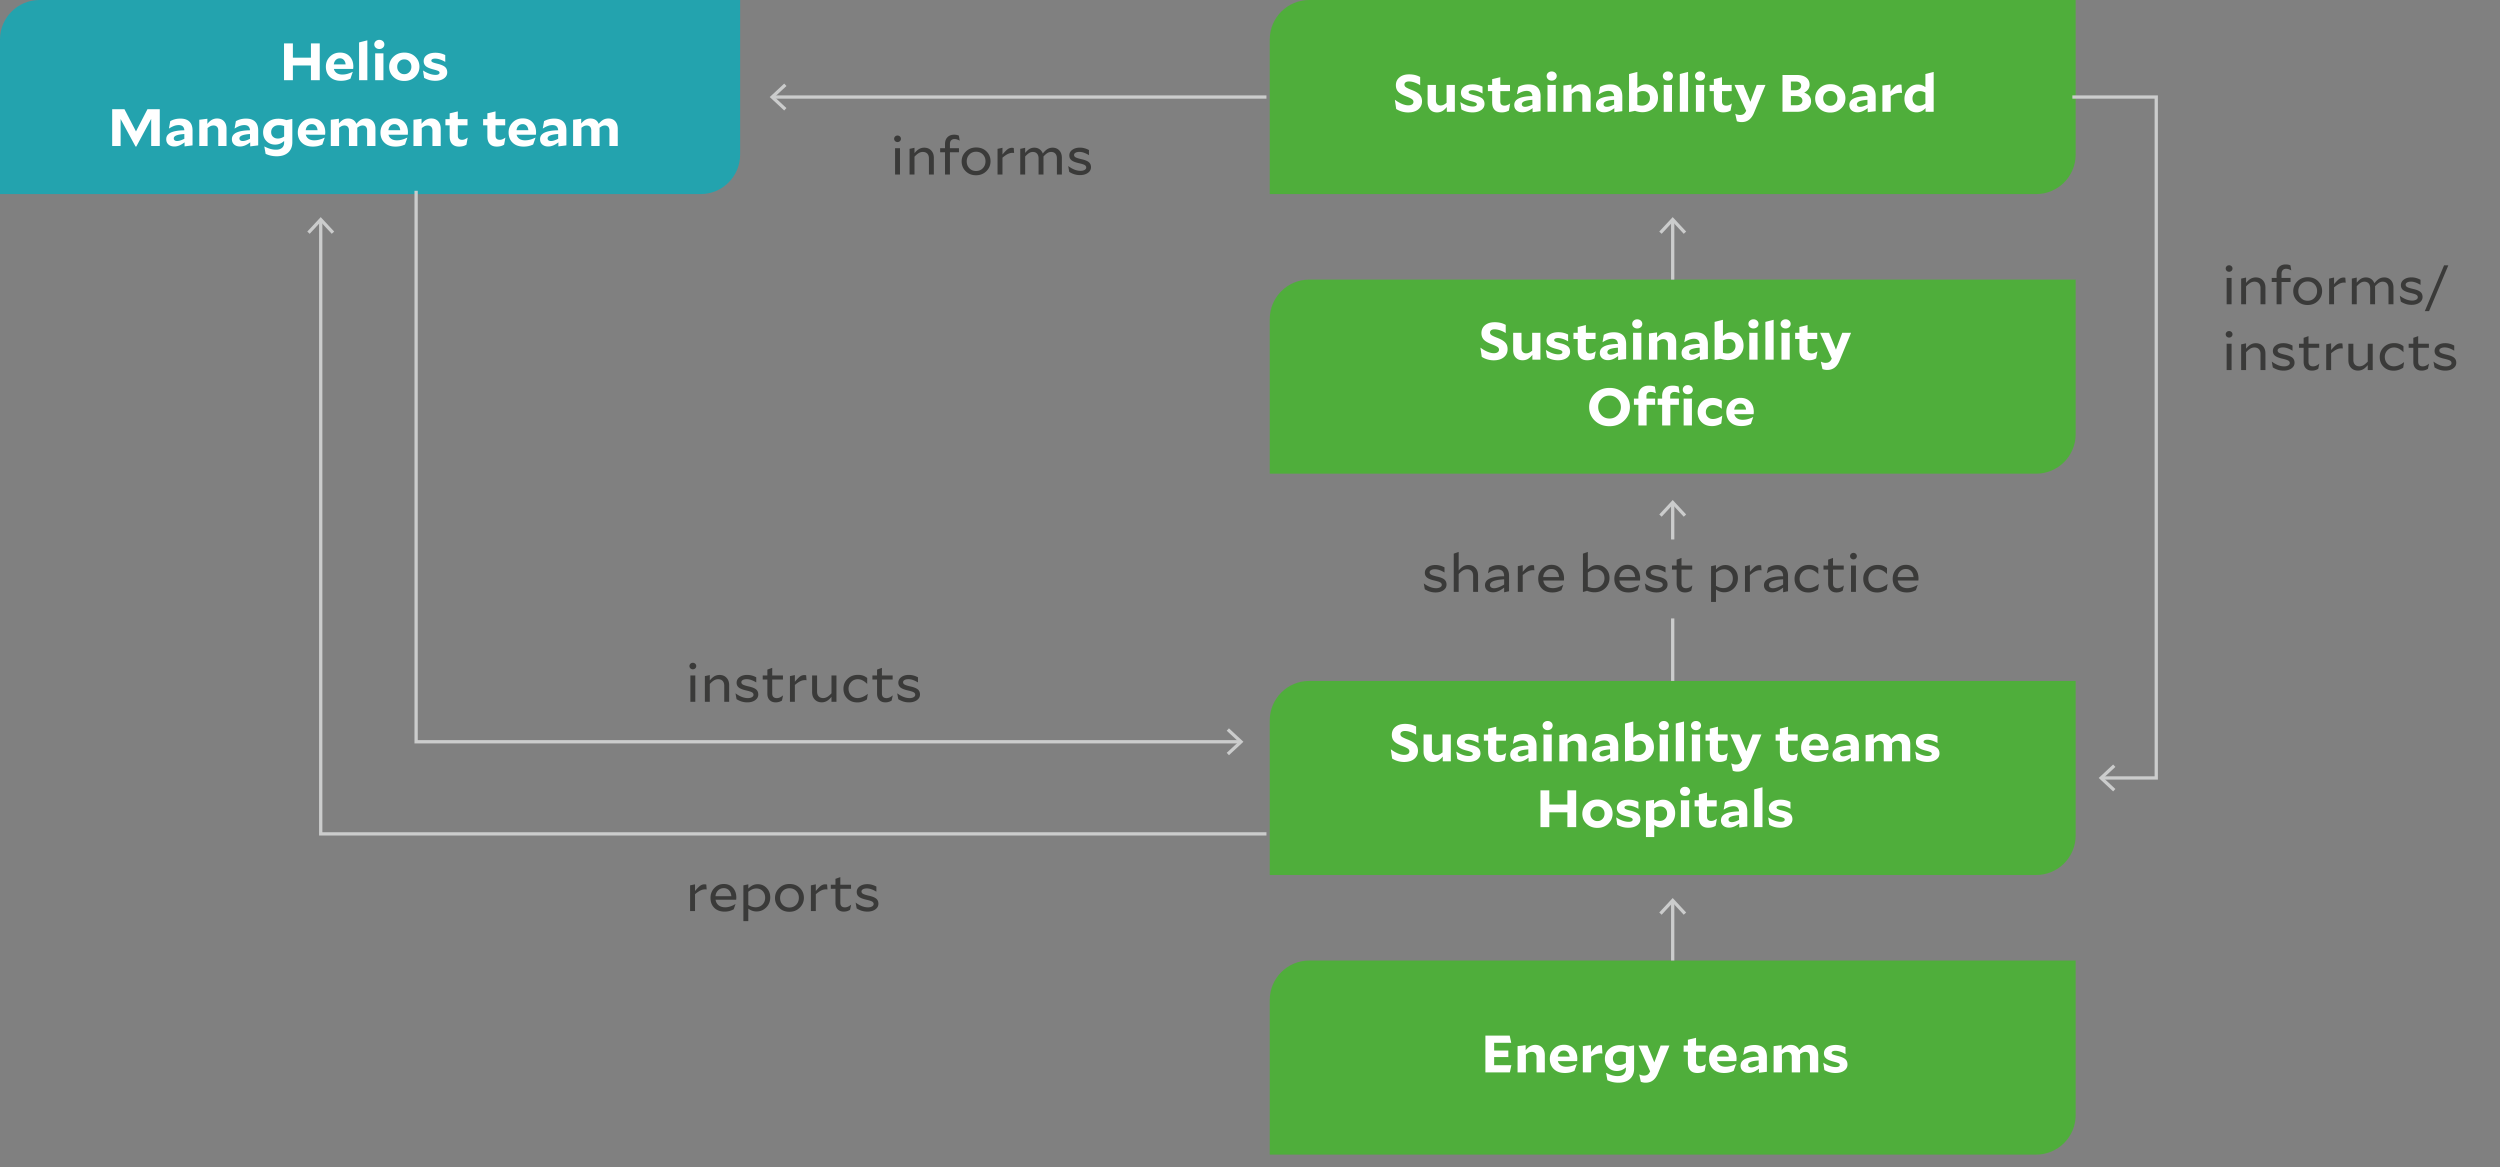 <svg xmlns="http://www.w3.org/2000/svg" width="760" height="354.841" viewBox="0 0 760 354.841"><rect x="0" y="0" width="760" height="354.841" fill="#808080" stroke="none"/><path d="M12 0h213v47c0 6.623-5.377 12-12 12H0V12C0 5.377 5.377 0 12 0z" fill="#23a3ae"/><path d="M398 0h233v47c0 6.623-5.377 12-12 12H386V12c0-6.623 5.377-12 12-12zM398 85h233v47c0 6.623-5.377 12-12 12H386V97c0-6.623 5.377-12 12-12zM398 207h233v47c0 6.623-5.377 12-12 12H386v-47c0-6.623 5.377-12 12-12zM398 292h233v47c0 6.623-5.377 12-12 12H386v-47c0-6.623 5.377-12 12-12z" fill="#4fae3b"/><path fill="none" stroke="#cbcccc" stroke-miterlimit="10" d="M385 29.5H235.085"/><path fill="#cbcccc" d="M238.398 25.41l.682.733-3.612 3.356 3.612 3.357-.682.733-4.398-4.09 4.398-4.089z"/><path fill="none" stroke="#cbcccc" stroke-miterlimit="10" d="M630 29.5h25.5v207h-16.416"/><path fill="#cbcccc" d="M642.398 232.41l.682.733-3.612 3.356 3.612 3.357-.682.733-4.398-4.09 4.398-4.089z"/><path fill="none" stroke="#cbcccc" stroke-miterlimit="10" d="M508.5 85V67.084"/><path fill="#cbcccc" d="M512.59 70.398l-.733.682-3.356-3.612-3.357 3.612-.733-.682 4.09-4.398 4.089 4.398z"/><path fill="none" stroke="#cbcccc" stroke-miterlimit="10" d="M508.5 292v-17.916"/><path fill="#cbcccc" d="M512.59 277.398l-.733.682-3.356-3.612-3.357 3.612-.733-.682 4.09-4.398 4.089 4.398z"/><g><path fill="none" stroke="#cbcccc" stroke-miterlimit="10" d="M508.5 164v-10.916"/><path fill="#cbcccc" d="M512.59 156.398l-.733.682-3.356-3.612-3.357 3.612-.733-.682 4.09-4.398 4.089 4.398z"/></g><path fill="none" stroke="#cbcccc" stroke-miterlimit="10" d="M508.5 207v-19"/><g><path fill="none" stroke="#cbcccc" stroke-miterlimit="10" d="M376.915 225.5H126.5V58"/><path fill="#cbcccc" d="M373.602 221.41l-.682.733 3.612 3.356-3.612 3.357.682.733 4.398-4.09-4.398-4.089z"/></g><g><path fill="none" stroke="#cbcccc" stroke-miterlimit="10" d="M385 253.5H97.5V67.084"/><path fill="#cbcccc" d="M101.59 70.398l-.733.682-3.356-3.612-3.357 3.612-.733-.682L97.501 66l4.089 4.398z"/></g><g><g fill="#fff"><path d="M97.203 24.389h-2.678v-4.496h-5.489v4.496h-2.694v-11.2h2.694v4.335h5.489v-4.336h2.678v11.2zM107.231 21.877l-.698 2.048c-.51.234-.99.4-1.439.496a7.16 7.16 0 01-1.489.143c-1.375 0-2.475-.388-3.3-1.168-.827-.778-1.24-1.818-1.24-3.12 0-1.205.408-2.22 1.223-3.047.815-.827 1.843-1.24 3.085-1.24s2.226.392 2.952 1.176c.726.783 1.09 1.815 1.09 3.096 0 .063-.006.16-.018.288s-.022.262-.033.4h-5.87c.132.543.42.965.864 1.264s1.009.448 1.697.448a6.08 6.08 0 001.521-.2 8.208 8.208 0 001.605-.616l.05.032zm-3.908-4.145c-.5 0-.915.168-1.248.504-.332.336-.532.783-.598 1.336h3.592c-.055-.564-.238-1.012-.548-1.343-.312-.33-.71-.497-1.198-.497zM111.672 24.389h-2.512V12.9l2.512-.64V24.39zM115.314 12.116c.433 0 .795.134 1.09.4s.44.598.44.993-.147.725-.44.992-.657.4-1.09.4c-.432 0-.796-.133-1.09-.4-.293-.267-.44-.598-.44-.992s.147-.726.44-.992c.294-.267.658-.4 1.09-.4zm1.248 12.273h-2.512v-8.176h2.512v8.176zM122.898 24.612c-1.342 0-2.442-.413-3.301-1.239-.86-.827-1.29-1.849-1.29-3.064 0-1.205.439-2.227 1.315-3.064.876-.838 1.973-1.257 3.293-1.257 1.341 0 2.442.411 3.301 1.233.86.821 1.29 1.84 1.29 3.055 0 1.206-.44 2.23-1.315 3.073-.876.842-1.974 1.263-3.293 1.263zm2.162-4.336c0-.64-.202-1.17-.607-1.591-.405-.421-.917-.632-1.538-.632-.632 0-1.15.214-1.556.64-.404.426-.607.965-.607 1.616 0 .64.206 1.173.616 1.6.41.426.92.64 1.53.64.621 0 1.137-.216 1.547-.649.41-.431.615-.972.615-1.624zM132.943 19.364c1.142.279 1.93.615 2.362 1.009.433.395.65.934.65 1.615 0 .769-.336 1.39-1.007 1.865s-1.555.711-2.653.711a6.75 6.75 0 01-1.73-.215 6.816 6.816 0 01-1.63-.68l-.332-2.208.033-.017a8.865 8.865 0 001.97.993c.65.224 1.262.335 1.838.335.355 0 .641-.061.857-.183.216-.123.324-.28.324-.473 0-.223-.122-.4-.365-.527-.244-.128-.743-.288-1.497-.48-1.11-.278-1.88-.611-2.312-1-.432-.39-.649-.899-.649-1.528 0-.768.324-1.385.973-1.849.649-.463 1.516-.695 2.603-.695.532 0 1.048.059 1.547.176s.975.293 1.43.527v2.065h-.033a7.536 7.536 0 00-1.572-.728c-.538-.177-1.028-.265-1.472-.265-.355 0-.634.057-.84.168-.205.113-.307.26-.307.44 0 .203.116.366.349.488.233.123.72.276 1.463.456zM34.102 33.188h3.725l3.51 6.769 3.492-6.769h3.742v11.2H45.96v-8.255l-4.524 8.416h-.232l-4.54-8.368v8.208h-2.562v-11.2zM58.534 44.196l-2.429.305v-1.232c-.554.426-1.084.744-1.588.952s-1.006.311-1.505.311c-.743 0-1.342-.199-1.796-.6s-.682-.935-.682-1.608c0-.895.454-1.564 1.364-2.008.909-.442 2.289-.68 4.141-.712-.033-.522-.194-.916-.482-1.183-.289-.267-.704-.4-1.247-.4a4.1 4.1 0 00-1.398.264 6.954 6.954 0 00-1.496.776l-.05-.033.382-2.191a5.754 5.754 0 011.463-.592 6.637 6.637 0 011.63-.192c1.209 0 2.127.31 2.753.927.627.62.94 1.521.94 2.705v4.511zm-5.705-2.111c0 .245.089.437.266.576s.427.208.749.208c.288 0 .612-.056.972-.169.36-.111.768-.28 1.223-.504V40.74c-1.087.075-1.893.219-2.42.433-.527.213-.79.517-.79.912zM64.92 38.148c-.31 0-.601.059-.873.176-.272.118-.585.32-.94.609v5.456H60.58v-7.985l2.461-.303v1.568c.455-.576.917-.995 1.39-1.256a3.18 3.18 0 011.57-.392c.876 0 1.572.283 2.088.848s.773 1.333.773 2.304v5.216h-2.51v-4.72c0-.48-.126-.854-.375-1.12s-.602-.4-1.057-.4zM78.492 44.196l-2.429.305v-1.232c-.554.426-1.084.744-1.588.952s-1.006.311-1.505.311c-.743 0-1.342-.199-1.796-.6s-.682-.935-.682-1.608c0-.895.454-1.564 1.364-2.008.909-.442 2.289-.68 4.141-.712-.033-.522-.194-.916-.482-1.183-.289-.267-.704-.4-1.247-.4a4.1 4.1 0 00-1.398.264 6.954 6.954 0 00-1.496.776l-.05-.033.382-2.191a5.754 5.754 0 011.463-.592 6.637 6.637 0 011.63-.192c1.209 0 2.127.31 2.753.927.627.62.94 1.521.94 2.705v4.511zm-5.705-2.111c0 .245.089.437.266.576s.427.208.749.208c.288 0 .612-.056.972-.169.36-.111.768-.28 1.223-.504V40.74c-1.087.075-1.893.219-2.42.433-.527.213-.79.517-.79.912zM88.87 36.18v7.025c0 1.344-.421 2.397-1.264 3.16-.842.762-2.002 1.144-3.476 1.144-.599 0-1.17-.059-1.713-.176a8.332 8.332 0 01-1.663-.56l-.4-2.224.034-.017c.698.353 1.32.603 1.863.753a6.342 6.342 0 001.68.224c.765 0 1.363-.187 1.796-.56.432-.374.648-.901.648-1.585v-.511c-.42.383-.854.664-1.297.84a3.872 3.872 0 01-1.447.264c-1.053 0-1.923-.35-2.611-1.049-.687-.698-1.031-1.592-1.031-2.68 0-1.226.44-2.223 1.322-2.992.881-.767 1.993-1.151 3.335-1.151.399 0 .795.034 1.189.103s.807.18 1.24.329l1.596-.336h.2zm-4.091 1.873c-.676 0-1.237.197-1.68.592-.444.394-.665.9-.665 1.52 0 .586.188 1.059.565 1.416s.865.535 1.464.535c.321 0 .635-.048.94-.143.305-.096.629-.25.972-.464v-3.185a4.807 4.807 0 00-1.597-.271zM98.7 41.877L98 43.925c-.51.234-.99.4-1.439.496a7.16 7.16 0 01-1.488.143c-1.375 0-2.476-.388-3.302-1.168-.826-.778-1.239-1.818-1.239-3.12 0-1.205.408-2.22 1.223-3.047.815-.827 1.843-1.24 3.085-1.24s2.226.392 2.952 1.176c.726.783 1.09 1.815 1.09 3.096 0 .063-.006.16-.017.288l-.033.4H92.96c.134.543.422.965.865 1.264s1.009.448 1.697.448a6.08 6.08 0 001.521-.2 8.208 8.208 0 001.605-.616l.05.032zm-3.909-4.145c-.499 0-.915.168-1.248.504-.332.336-.532.783-.598 1.336h3.593c-.056-.564-.24-1.012-.55-1.343-.31-.33-.71-.497-1.197-.497zM104.737 38.148c-.289 0-.557.054-.807.16s-.53.289-.84.545v5.536h-2.528v-7.985l2.461-.303v1.471c.433-.544.871-.938 1.314-1.183s.937-.368 1.48-.368c.6 0 1.118.141 1.556.423.438.284.762.692.973 1.225.454-.587.915-1.008 1.38-1.265a3.224 3.224 0 011.58-.383c.865 0 1.552.283 2.063.848.51.566.765 1.333.765 2.304v5.216h-2.528v-4.72c0-.48-.117-.854-.35-1.12s-.565-.4-.997-.4c-.289 0-.558.053-.807.16-.25.106-.535.288-.857.544a.506.506 0 01.017.127v5.409h-2.528v-4.72c0-.48-.117-.854-.35-1.12-.232-.267-.565-.4-.997-.4zM123.83 41.877l-.699 2.048c-.51.234-.99.4-1.438.496a7.16 7.16 0 01-1.489.143c-1.375 0-2.475-.388-3.301-1.168-.826-.778-1.24-1.818-1.24-3.12 0-1.205.408-2.22 1.223-3.047.815-.827 1.843-1.24 3.085-1.24s2.226.392 2.952 1.176c.726.783 1.09 1.815 1.09 3.096 0 .063-.006.16-.017.288l-.033.4h-5.871c.133.543.421.965.865 1.264s1.008.448 1.696.448a6.08 6.08 0 001.522-.2 8.208 8.208 0 001.605-.616l.05.032zm-3.909-4.145c-.499 0-.914.168-1.247.504-.333.336-.532.783-.599 1.336h3.593c-.056-.564-.239-1.012-.549-1.343-.31-.33-.71-.497-1.198-.497zM130.033 38.148c-.31 0-.601.059-.873.176-.272.118-.585.32-.94.609v5.456h-2.528v-7.985l2.462-.303v1.568c.454-.576.917-.995 1.389-1.256a3.18 3.18 0 011.571-.392c.876 0 1.572.283 2.088.848s.773 1.333.773 2.304v5.216h-2.511v-4.72c0-.48-.125-.854-.375-1.12s-.601-.4-1.056-.4zM142.175 41.877l-.383 2.111a3.7 3.7 0 01-1.022.433 4.686 4.686 0 01-1.173.143c-.943 0-1.661-.263-2.154-.792-.493-.527-.74-1.303-.74-2.328v-3.343h-1.297v-1.888h1.297v-1.76l2.478-.593v2.353h2.944V38.1h-2.944v3.152c0 .416.108.727.324.935s.535.313.957.313c.266 0 .532-.05.798-.152s.56-.264.882-.489l.033.017zM153.634 41.877l-.383 2.111a3.7 3.7 0 01-1.022.433 4.686 4.686 0 01-1.173.143c-.943 0-1.661-.263-2.154-.792-.493-.527-.74-1.303-.74-2.328v-3.343h-1.297v-1.888h1.297v-1.76l2.478-.593v2.353h2.944V38.1h-2.944v3.152c0 .416.108.727.324.935s.535.313.957.313c.266 0 .532-.05.798-.152s.56-.264.882-.489l.033.017zM162.782 41.877l-.699 2.048c-.51.234-.99.4-1.438.496a7.16 7.16 0 01-1.49.143c-1.374 0-2.475-.388-3.3-1.168-.827-.778-1.24-1.818-1.24-3.12 0-1.205.408-2.22 1.223-3.047.815-.827 1.843-1.24 3.085-1.24s2.226.392 2.952 1.176c.726.783 1.09 1.815 1.09 3.096 0 .063-.006.16-.017.288l-.033.4h-5.872c.134.543.422.965.865 1.264s1.009.448 1.697.448a6.08 6.08 0 001.521-.2 8.208 8.208 0 001.605-.616l.05.032zm-3.909-4.145c-.499 0-.915.168-1.248.504-.332.336-.532.783-.598 1.336h3.593c-.056-.564-.24-1.012-.55-1.343-.31-.33-.71-.497-1.197-.497zM172.178 44.196l-2.428.305v-1.232c-.555.426-1.084.744-1.589.952s-1.006.311-1.505.311c-.743 0-1.342-.199-1.796-.6s-.682-.935-.682-1.608c0-.895.454-1.564 1.364-2.008.909-.442 2.29-.68 4.141-.712-.033-.522-.194-.916-.482-1.183-.289-.267-.704-.4-1.247-.4a4.1 4.1 0 00-1.398.264 6.954 6.954 0 00-1.496.776l-.05-.033.382-2.191a5.754 5.754 0 011.463-.592 6.637 6.637 0 011.63-.192c1.209 0 2.127.31 2.753.927.627.62.94 1.521.94 2.705v4.511zm-5.705-2.111c0 .245.089.437.266.576s.427.208.749.208c.288 0 .612-.056.972-.169.36-.111.769-.28 1.223-.504V40.74c-1.087.075-1.893.219-2.42.433-.527.213-.79.517-.79.912zM178.398 38.148c-.288 0-.557.054-.806.16s-.53.289-.84.545v5.536h-2.528v-7.985l2.461-.303v1.471c.433-.544.87-.938 1.314-1.183s.937-.368 1.48-.368c.6 0 1.117.141 1.556.423.438.284.762.692.972 1.225.455-.587.915-1.008 1.381-1.265a3.224 3.224 0 011.58-.383c.865 0 1.552.283 2.062.848.51.566.765 1.333.765 2.304v5.216h-2.527v-4.72c0-.48-.117-.854-.35-1.12s-.565-.4-.998-.4c-.288 0-.557.053-.807.16-.249.106-.534.288-.856.544a.506.506 0 01.016.127v5.409h-2.527v-4.72c0-.48-.117-.854-.35-1.12-.232-.267-.565-.4-.998-.4z"/></g><g fill="#fff"><path d="M427.604 29.355c-1.22-.448-2.068-.933-2.544-1.456s-.715-1.178-.715-1.968c0-1.002.365-1.808 1.097-2.416.732-.608 1.713-.911 2.944-.911.632 0 1.225.066 1.779.199a5.978 5.978 0 011.564.616v2.464h-.034a7.709 7.709 0 00-1.696-.816c-.599-.203-1.153-.304-1.663-.304-.433 0-.77.086-1.015.257a.812.812 0 00-.366.703c0 .298.13.552.392.76.26.208.811.478 1.654.808 1.209.448 2.06.937 2.554 1.464.493.528.739 1.197.739 2.008 0 1.046-.382 1.878-1.148 2.496-.764.619-1.785.928-3.06.928-.665 0-1.308-.09-1.929-.272s-1.192-.442-1.713-.784l-.4-2.768.034-.016c.654.502 1.348.907 2.08 1.216s1.385.464 1.962.464c.487 0 .87-.096 1.148-.288a.922.922 0 00.416-.8c0-.31-.14-.57-.416-.784-.278-.214-.832-.48-1.664-.8zM442.273 33.995h-2.444v-1.472c-.455.576-.915.995-1.38 1.256-.467.261-.999.392-1.597.392-.876 0-1.572-.282-2.087-.848s-.774-1.333-.774-2.303v-5.2h2.529v4.703c0 .49.12.87.365 1.136s.594.4 1.048.4c.31 0 .604-.061.881-.184.278-.122.593-.328.949-.616v-5.44h2.51v8.176zM448.277 28.97c1.142.279 1.93.615 2.363 1.01.431.394.648.933.648 1.615 0 .768-.336 1.39-1.007 1.864s-1.554.712-2.652.712a6.74 6.74 0 01-1.73-.216 6.791 6.791 0 01-1.63-.68l-.332-2.208.033-.016a8.862 8.862 0 001.97.992c.649.225 1.262.336 1.838.336.355 0 .64-.062.857-.184.217-.123.324-.28.324-.472 0-.224-.122-.4-.365-.528-.244-.128-.743-.288-1.497-.48-1.11-.277-1.88-.61-2.312-1-.432-.389-.65-.899-.65-1.527 0-.77.326-1.385.974-1.85s1.516-.694 2.603-.694c.532 0 1.048.058 1.547.175s.975.293 1.43.528v2.064h-.033a7.551 7.551 0 00-1.572-.727c-.538-.177-1.028-.265-1.472-.265-.355 0-.634.057-.84.168-.205.112-.307.259-.307.44 0 .202.116.366.348.488.234.123.721.275 1.464.456zM459.089 31.483l-.383 2.112c-.31.192-.651.336-1.023.432a4.676 4.676 0 01-1.172.144c-.943 0-1.661-.264-2.155-.792-.493-.527-.74-1.304-.74-2.328v-3.344h-1.297v-1.888h1.297v-1.76l2.479-.592v2.352h2.943v1.888h-2.943v3.152c0 .416.108.728.324.936s.535.312.956.312c.267 0 .532-.05.799-.152.265-.101.56-.264.88-.488l.035.016zM468.335 33.803l-2.428.304v-1.232c-.554.427-1.084.744-1.589.952s-1.005.312-1.505.312c-.743 0-1.341-.2-1.796-.6-.454-.4-.682-.935-.682-1.608 0-.896.455-1.565 1.364-2.008.91-.443 2.29-.68 4.142-.712-.034-.523-.195-.917-.483-1.184-.289-.266-.705-.4-1.248-.4-.443 0-.909.088-1.396.265a6.946 6.946 0 00-1.497.775l-.05-.032.382-2.192a5.757 5.757 0 011.464-.591 6.633 6.633 0 011.63-.193c1.209 0 2.126.31 2.753.928.625.62.939 1.52.939 2.704v4.512zm-5.704-2.112c0 .246.088.438.265.577s.427.208.749.208c.289 0 .613-.057.973-.17.36-.11.768-.279 1.223-.503v-1.456c-1.087.075-1.894.218-2.421.432-.526.213-.79.518-.79.912zM471.712 21.723c.432 0 .795.133 1.089.4s.44.598.44.992-.146.726-.44.992-.657.4-1.09.4c-.432 0-.795-.133-1.089-.4s-.44-.597-.44-.992.146-.725.44-.992.657-.4 1.09-.4zm1.247 12.272h-2.512V25.82h2.512v8.176zM479.611 27.755c-.31 0-.601.058-.873.176-.271.118-.585.32-.94.608v5.456h-2.527v-7.984l2.461-.304v1.568c.455-.576.917-.995 1.39-1.255a3.18 3.18 0 011.57-.393c.876 0 1.573.283 2.088.849s.774 1.333.774 2.303v5.216h-2.512v-4.72c0-.48-.125-.853-.374-1.12-.25-.266-.602-.4-1.057-.4zM493.183 33.803l-2.428.304v-1.232c-.555.427-1.084.744-1.589.952s-1.006.312-1.505.312c-.743 0-1.342-.2-1.797-.6-.454-.4-.681-.935-.681-1.608 0-.896.455-1.565 1.364-2.008.91-.443 2.289-.68 4.141-.712-.034-.523-.194-.917-.482-1.184-.289-.266-.705-.4-1.248-.4-.443 0-.91.088-1.396.265a6.946 6.946 0 00-1.498.775l-.05-.032.382-2.192a5.757 5.757 0 011.464-.591 6.633 6.633 0 011.63-.193c1.21 0 2.126.31 2.753.928.626.62.94 1.52.94 2.704v4.512zm-5.704-2.112c0 .246.087.438.265.577s.427.208.748.208c.29 0 .613-.057.974-.17.36-.11.767-.279 1.222-.503v-1.456c-1.086.075-1.893.218-2.42.432-.527.213-.79.518-.79.912zM500.401 25.66c1.042 0 1.908.381 2.595 1.143.688.762 1.031 1.725 1.031 2.888 0 1.29-.449 2.35-1.347 3.176-.899.827-2.024 1.24-3.376 1.24-.366 0-.733-.035-1.098-.104a9.41 9.41 0 01-1.182-.312l-1.58.336h-.215v-11.52l2.528-.64v4.945c.4-.395.808-.686 1.23-.873s.893-.28 1.414-.28zm1.181 4.143c0-.64-.191-1.155-.574-1.544-.382-.389-.884-.584-1.505-.584-.299 0-.588.04-.865.12-.277.08-.57.21-.881.392v3.696c.21.075.43.13.657.168.227.038.468.056.723.056.72 0 1.308-.213 1.763-.64.454-.426.682-.98.682-1.664zM507.038 21.723c.432 0 .795.133 1.089.4s.44.598.44.992-.146.726-.44.992-.657.4-1.089.4c-.433 0-.796-.133-1.09-.4s-.44-.597-.44-.992.146-.725.44-.992.657-.4 1.09-.4zm1.247 12.272h-2.512V25.82h2.512v8.176zM513.175 33.995h-2.512V22.507l2.512-.64v12.128zM516.817 21.723c.432 0 .795.133 1.09.4s.44.598.44.992-.147.726-.44.992-.658.4-1.09.4c-.432 0-.796-.133-1.09-.4s-.44-.597-.44-.992.147-.725.44-.992.658-.4 1.09-.4zm1.247 12.272h-2.511V25.82h2.511v8.176zM526.48 31.483l-.382 2.112c-.31.192-.652.336-1.024.432a4.676 4.676 0 01-1.172.144c-.942 0-1.66-.264-2.154-.792-.493-.527-.74-1.304-.74-2.328v-3.344h-1.297v-1.888h1.297v-1.76l2.478-.592v2.352h2.944v1.888h-2.944v3.152c0 .416.109.728.325.936s.535.312.956.312c.266 0 .532-.05.798-.152.266-.101.56-.264.881-.488l.034.016zM536.708 25.82l-3.426 8.303c-.4 1.014-.912 1.766-1.539 2.256-.626.49-1.383.736-2.27.736-.266 0-.518-.021-.756-.064a3.339 3.339 0 01-.707-.208l-.483-2.224.034-.015c.244.117.479.205.707.263.226.059.462.088.707.088.464 0 .841-.101 1.13-.304.289-.203.533-.528.732-.976v-.016l-3.543-7.84h2.728l2.095 5.136 1.913-5.136h2.678zM548.467 28.155c.687.245 1.208.592 1.563 1.04.355.449.533.976.533 1.584 0 .982-.397 1.763-1.19 2.344-.793.582-1.849.872-3.168.872h-4.325v-11.2h4.308c1.23 0 2.193.262 2.885.784.694.523 1.04 1.248 1.04 2.176 0 .513-.141.974-.424 1.384-.283.41-.69.75-1.222 1.016zm-2.595-3.376h-1.447v2.657h1.347c.543 0 .976-.126 1.297-.376.322-.251.483-.584.483-1 0-.406-.15-.721-.45-.945-.298-.223-.71-.336-1.23-.336zm-1.447 4.432v2.8h1.58c.599 0 1.07-.125 1.414-.376.344-.25.516-.59.516-1.016 0-.459-.172-.807-.516-1.048s-.838-.36-1.48-.36h-1.514zM556.4 34.219c-1.341 0-2.442-.413-3.301-1.24-.86-.827-1.29-1.848-1.29-3.064 0-1.205.438-2.227 1.314-3.063.876-.838 1.974-1.257 3.294-1.257 1.34 0 2.441.41 3.3 1.232s1.29 1.84 1.29 3.056c0 1.206-.438 2.23-1.314 3.072s-1.973 1.264-3.293 1.264zm2.163-4.336c0-.64-.204-1.17-.608-1.592-.405-.42-.918-.632-1.538-.632-.633 0-1.15.214-1.556.64-.404.427-.606.966-.606 1.616 0 .64.205 1.174.615 1.6.41.426.92.64 1.53.64.62 0 1.136-.216 1.547-.648.41-.432.615-.973.615-1.624zM570.204 33.803l-2.428.304v-1.232c-.554.427-1.084.744-1.588.952s-1.006.312-1.505.312c-.744 0-1.342-.2-1.797-.6-.454-.4-.682-.935-.682-1.608 0-.896.455-1.565 1.364-2.008.91-.443 2.29-.68 4.142-.712-.034-.523-.194-.917-.482-1.184-.29-.266-.706-.4-1.249-.4-.443 0-.909.088-1.396.265a6.946 6.946 0 00-1.497.775l-.05-.032.382-2.192a5.757 5.757 0 011.464-.591 6.633 6.633 0 011.63-.193c1.209 0 2.126.31 2.753.928.626.62.94 1.52.94 2.704v4.512zM564.5 31.69c0 .246.088.438.266.577s.426.208.748.208c.289 0 .613-.057.973-.17.36-.11.768-.279 1.223-.503v-1.456c-1.087.075-1.894.218-2.42.432-.527.213-.79.518-.79.912zM577.605 28.219a4.07 4.07 0 00-1.346.232c-.445.154-.938.408-1.48.76v4.784h-2.529v-7.984l2.462-.304v2.128c.587-.8 1.086-1.357 1.497-1.672.41-.314.842-.472 1.297-.472.089 0 .172.005.249.016.078.01.178.026.3.048l.15 2.513a1.825 1.825 0 00-.292-.04 4.98 4.98 0 00-.308-.01zM587.834 33.995h-2.462v-1.152c-.422.459-.853.792-1.297 1a3.408 3.408 0 01-1.464.312c-1.03 0-1.9-.386-2.602-1.16-.705-.773-1.057-1.741-1.057-2.904 0-1.258.397-2.307 1.19-3.144.792-.837 1.765-1.256 2.919-1.256.399 0 .787.067 1.164.2.377.133.742.334 1.097.6v-3.984l2.512-.64v12.128zm-4.208-6.288c-.654 0-1.19.208-1.605.624-.416.416-.624.955-.624 1.616 0 .65.194 1.176.582 1.576.388.4.887.6 1.498.6.298 0 .595-.048.89-.144.292-.096.612-.256.955-.48v-3.344c-.288-.16-.568-.274-.84-.343s-.557-.105-.856-.105z"/></g><g fill="#3a3a39"><path d="M272.849 41.2c.288 0 .532.097.732.288.2.193.299.427.299.704s-.1.513-.3.704c-.2.193-.443.289-.731.289s-.533-.096-.732-.289c-.2-.19-.3-.426-.3-.704s.1-.511.3-.704c.2-.191.444-.288.732-.288zm.748 11.857h-1.496v-8h1.496v8zM280.549 46.192c-.432 0-.84.11-1.222.329-.383.218-.824.59-1.323 1.112v5.424h-1.497v-7.808l1.497-.32v1.632c.477-.586.948-1.011 1.414-1.272a3.103 3.103 0 011.547-.393c.876 0 1.582.284 2.12.85.538.565.807 1.321.807 2.27v5.04h-1.497V48.16c0-.618-.164-1.1-.49-1.447-.328-.347-.78-.52-1.356-.52zM291.526 45.057v1.232h-2.744v6.768h-1.497v-6.768h-1.48v-1.232h1.48v-1.264c0-.886.25-1.582.749-2.088.499-.507 1.18-.76 2.046-.76.266 0 .51.02.731.064s.45.117.682.223l.25 1.489-.034.015c-.31-.17-.582-.29-.814-.359a2.496 2.496 0 00-.716-.105c-.432 0-.773.131-1.023.393-.25.26-.374.621-.374 1.08v1.312h2.744zM296.715 53.28c-1.275 0-2.322-.407-3.143-1.223-.82-.817-1.23-1.81-1.23-2.985 0-1.162.42-2.159 1.263-2.99s1.89-1.249 3.144-1.249c1.286 0 2.336.402 3.151 1.208.815.805 1.223 1.8 1.223 2.983 0 1.174-.419 2.176-1.256 3.008-.837.832-1.888 1.248-3.152 1.248zm2.878-4.256c0-.832-.27-1.522-.807-2.07-.538-.55-1.217-.825-2.037-.825-.832 0-1.517.28-2.054.84-.538.56-.807 1.261-.807 2.103 0 .832.269 1.526.807 2.08.537.555 1.21.832 2.02.832.832 0 1.52-.282 2.063-.847.543-.566.815-1.27.815-2.113zM307.842 46.465a3.31 3.31 0 00-1.439.336c-.47.223-1.023.602-1.654 1.136v5.12h-1.498v-7.808l1.498-.32v2.032c.687-.821 1.228-1.365 1.621-1.632a2.221 2.221 0 011.53-.385c.072.011.163.028.275.048l.116 1.52a1.203 1.203 0 00-.225-.04 3.32 3.32 0 00-.224-.007zM313.98 46.192a2.13 2.13 0 00-1.107.313c-.35.208-.756.562-1.222 1.063v5.489h-1.497v-7.808l1.497-.32v1.568c.443-.565.887-.974 1.33-1.225.444-.25.926-.376 1.447-.376.61 0 1.14.156 1.589.464.449.31.778.747.99 1.313.487-.63.964-1.083 1.43-1.36a2.997 2.997 0 011.563-.417c.843 0 1.522.284 2.038.85s.773 1.321.773 2.27v5.04h-1.514V48.16c0-.618-.155-1.1-.465-1.447s-.738-.52-1.28-.52c-.39 0-.763.107-1.124.32-.36.214-.767.57-1.222 1.072.01.042.017.093.017.151v5.32h-1.497V48.16c0-.618-.156-1.1-.466-1.447s-.738-.52-1.28-.52zM328.732 48.385c1.098.245 1.86.554 2.287.928.426.374.64.885.64 1.536 0 .693-.313 1.263-.94 1.712s-1.427.671-2.403.671c-.588 0-1.148-.08-1.68-.24a6.366 6.366 0 01-1.58-.735l-.316-1.744.033-.016c.621.469 1.248.826 1.88 1.071a5.029 5.029 0 001.83.369c.498 0 .911-.093 1.238-.28.327-.187.49-.43.49-.728 0-.32-.151-.57-.457-.752-.304-.182-.906-.373-1.804-.576-1.075-.246-1.824-.55-2.245-.913-.422-.362-.632-.836-.632-1.423 0-.704.302-1.278.906-1.72s1.383-.664 2.337-.664c.466 0 .931.063 1.397.191s.91.31 1.33.544v1.536h-.033a7.65 7.65 0 00-1.505-.727 4.198 4.198 0 00-1.356-.248c-.499 0-.895.085-1.189.256-.293.17-.44.394-.44.671 0 .3.15.537.449.712s.886.367 1.763.569z"/></g><g fill="#3a3a39"><path d="M677.65 80.64c.288 0 .532.097.732.289.2.192.299.426.299.704s-.1.513-.3.704c-.2.192-.443.288-.732.288s-.532-.096-.731-.288c-.2-.191-.3-.427-.3-.704s.1-.512.3-.704c.2-.192.443-.288.731-.288zm.748 11.857h-1.497v-8h1.497v8zM685.35 85.633c-.433 0-.84.11-1.223.328-.382.219-.823.59-1.322 1.112v5.424h-1.496V84.69l1.496-.32v1.632c.477-.586.948-1.01 1.414-1.272a3.103 3.103 0 011.547-.392c.876 0 1.583.283 2.12.849.538.565.806 1.322.806 2.271v5.04h-1.496v-4.896c0-.619-.164-1.101-.49-1.448s-.78-.52-1.356-.52zM696.327 84.497v1.232h-2.744v6.768h-1.497V85.73h-1.48v-1.232h1.48v-1.264c0-.885.249-1.582.748-2.087.499-.507 1.182-.761 2.046-.761.266 0 .51.021.732.064.222.043.449.117.682.224l.249 1.488-.033.016a4.34 4.34 0 00-.815-.36 2.5 2.5 0 00-.716-.104c-.431 0-.773.13-1.022.392-.249.261-.374.622-.374 1.08v1.312h2.744zM701.517 92.72c-1.276 0-2.324-.407-3.144-1.223-.821-.816-1.231-1.81-1.231-2.984 0-1.162.421-2.16 1.264-2.992.842-.832 1.89-1.248 3.144-1.248 1.286 0 2.336.403 3.151 1.208.816.805 1.223 1.8 1.223 2.984 0 1.174-.42 2.176-1.256 3.008s-1.888 1.248-3.151 1.248zm2.877-4.255c0-.832-.269-1.523-.807-2.071-.538-.55-1.217-.825-2.037-.825-.832 0-1.517.28-2.055.84-.538.56-.807 1.262-.807 2.104 0 .832.269 1.525.807 2.08s1.212.832 2.022.832c.83 0 1.518-.282 2.061-.848.544-.565.816-1.27.816-2.112zM712.643 85.905a3.31 3.31 0 00-1.439.336c-.472.224-1.022.603-1.655 1.136v5.12h-1.496V84.69l1.496-.32v2.032c.687-.82 1.228-1.365 1.622-1.631a2.23 2.23 0 011.53-.385c.072.01.163.027.275.048l.116 1.52a1.196 1.196 0 00-.225-.04 3.312 3.312 0 00-.224-.008zM718.78 85.633a2.13 2.13 0 00-1.106.312c-.349.208-.757.563-1.223 1.064v5.488h-1.496V84.69l1.496-.32v1.569c.444-.566.888-.974 1.331-1.225.444-.25.926-.376 1.447-.376.61 0 1.14.155 1.588.464.45.31.78.747.99 1.312.488-.63.964-1.083 1.43-1.36s.988-.416 1.564-.416c.843 0 1.521.283 2.037.849s.773 1.322.773 2.271v5.04H726.1v-4.896c0-.619-.157-1.101-.466-1.448-.31-.346-.738-.52-1.281-.52-.388 0-.763.107-1.123.32-.36.214-.768.57-1.222 1.072.01.042.016.093.016.152v5.32h-1.497v-4.896c0-.619-.155-1.101-.465-1.448s-.738-.52-1.28-.52zM733.532 87.825c1.098.245 1.86.555 2.287.928.426.374.64.886.64 1.536 0 .693-.313 1.264-.94 1.712-.626.448-1.427.672-2.403.672-.588 0-1.147-.08-1.68-.24a6.358 6.358 0 01-1.58-.736l-.316-1.744.033-.016a7.846 7.846 0 001.88 1.072 5.026 5.026 0 001.83.368c.498 0 .911-.093 1.238-.28.328-.187.492-.429.492-.728 0-.32-.154-.57-.458-.752s-.907-.373-1.805-.576c-1.075-.245-1.824-.549-2.245-.912-.422-.362-.632-.837-.632-1.424 0-.704.302-1.277.906-1.72s1.383-.664 2.337-.664c.466 0 .932.064 1.398.192.465.128.908.31 1.33.544v1.536h-.033c-.522-.32-1.023-.563-1.505-.728s-.935-.248-1.356-.248c-.499 0-.895.085-1.19.256s-.44.395-.44.672c0 .299.15.536.449.712.3.176.887.366 1.763.568zM738.438 94.577h-1.296l5.854-13.92h1.297l-5.855 13.92zM677.65 100.64c.288 0 .532.097.732.289.2.192.299.426.299.704s-.1.513-.3.704c-.2.192-.443.288-.732.288s-.532-.096-.731-.288c-.2-.191-.3-.427-.3-.704s.1-.512.3-.704c.2-.192.443-.288.731-.288zm.748 11.857h-1.497v-8h1.497v8zM685.35 105.633c-.433 0-.84.11-1.223.328-.382.219-.823.59-1.322 1.112v5.424h-1.496v-7.808l1.496-.32v1.632c.477-.586.948-1.01 1.414-1.272a3.103 3.103 0 011.547-.392c.876 0 1.583.283 2.12.849.538.565.806 1.322.806 2.271v5.04h-1.496v-4.896c0-.619-.164-1.101-.49-1.448s-.78-.52-1.356-.52zM694.614 107.825c1.098.245 1.86.555 2.287.928.426.374.64.886.64 1.536 0 .693-.313 1.264-.94 1.712-.626.448-1.427.672-2.403.672-.588 0-1.147-.08-1.68-.24a6.358 6.358 0 01-1.58-.736l-.316-1.744.033-.016a7.846 7.846 0 001.88 1.072 5.026 5.026 0 001.83.368c.498 0 .911-.093 1.239-.28.327-.187.49-.429.49-.728 0-.32-.153-.57-.457-.752s-.907-.373-1.805-.576c-1.075-.245-1.824-.549-2.245-.912-.422-.362-.632-.837-.632-1.424 0-.704.302-1.277.906-1.72s1.383-.664 2.337-.664c.466 0 .932.064 1.398.192.465.128.908.31 1.33.544v1.536h-.033c-.522-.32-1.023-.563-1.505-.728s-.935-.248-1.356-.248c-.499 0-.895.085-1.19.256s-.44.395-.44.672c0 .299.15.536.449.712.3.176.887.366 1.763.568zM705.076 110.577l-.333 1.536c-.244.171-.532.307-.865.408-.332.101-.676.152-1.031.152-.787 0-1.409-.235-1.863-.704-.455-.469-.681-1.125-.681-1.968v-4.272h-1.414v-1.232h1.414v-1.792l1.48-.528v2.32h3.26v1.232h-3.26v4.209c0 .479.116.84.349 1.079.233.24.576.36 1.031.36.31 0 .621-.066.932-.2.31-.133.626-.338.948-.615l.033.015zM711.76 105.905a3.31 3.31 0 00-1.438.336c-.471.224-1.022.603-1.655 1.136v5.12h-1.496v-7.808l1.496-.32v2.032c.687-.82 1.229-1.365 1.622-1.631a2.229 2.229 0 011.53-.385c.073.01.163.027.275.048l.116 1.52a1.196 1.196 0 00-.225-.04 3.312 3.312 0 00-.224-.008zM721.308 112.497h-1.514v-1.504c-.477.587-.947 1.01-1.413 1.272a3.103 3.103 0 01-1.547.392c-.876 0-1.583-.282-2.121-.848-.538-.565-.807-1.323-.807-2.272v-5.04h1.514v4.897c0 .618.164 1.1.491 1.447.326.347.778.52 1.356.52.42 0 .823-.109 1.205-.328.382-.219.823-.59 1.322-1.112v-5.424h1.514v8zM730.838 110.113l-.266 1.664c-.455.3-.926.526-1.414.68s-.981.232-1.48.232c-1.253 0-2.273-.39-3.06-1.168-.788-.779-1.181-1.78-1.181-3.008 0-1.195.418-2.195 1.255-3 .837-.805 1.894-1.208 3.17-1.208.553 0 1.058.078 1.512.232.455.154.882.398 1.281.728v1.776h-.033c-.499-.49-.973-.848-1.422-1.072a3.05 3.05 0 00-1.372-.336c-.81 0-1.486.277-2.03.832-.543.555-.815 1.232-.815 2.032 0 .832.258 1.518.774 2.056.515.539 1.179.808 1.987.808.488 0 1.004-.115 1.547-.344a6.04 6.04 0 001.514-.92l.033.016zM738.422 110.577l-.333 1.536c-.244.171-.532.307-.865.408-.332.101-.676.152-1.032.152-.787 0-1.408-.235-1.862-.704-.455-.469-.682-1.125-.682-1.968v-4.272h-1.414v-1.232h1.414v-1.792l1.48-.528v2.32h3.26v1.232h-3.26v4.209c0 .479.117.84.35 1.079.233.24.576.36 1.03.36.311 0 .622-.066.932-.2.311-.133.626-.338.949-.615l.033.015zM743.777 107.825c1.098.245 1.86.555 2.287.928.426.374.64.886.64 1.536 0 .693-.313 1.264-.94 1.712-.626.448-1.427.672-2.403.672-.588 0-1.147-.08-1.68-.24a6.358 6.358 0 01-1.58-.736l-.316-1.744.033-.016a7.846 7.846 0 001.88 1.072 5.026 5.026 0 001.83.368c.498 0 .911-.093 1.239-.28.327-.187.49-.429.49-.728 0-.32-.153-.57-.457-.752s-.906-.373-1.805-.576c-1.075-.245-1.824-.549-2.245-.912-.422-.362-.632-.837-.632-1.424 0-.704.302-1.277.906-1.72s1.383-.664 2.337-.664c.466 0 .932.064 1.398.192.465.128.908.31 1.33.544v1.536h-.033c-.522-.32-1.023-.563-1.505-.728s-.935-.248-1.356-.248c-.499 0-.895.085-1.19.256s-.44.395-.44.672c0 .299.15.536.449.712.3.176.887.366 1.763.568z"/></g><g fill="#fff"><path d="M453.617 104.706c-1.22-.448-2.068-.934-2.545-1.456s-.715-1.179-.715-1.969c0-1.002.366-1.807 1.098-2.416.732-.607 1.713-.91 2.943-.91.632 0 1.226.066 1.78.198a5.978 5.978 0 011.563.617v2.463h-.033a7.709 7.709 0 00-1.696-.815c-.599-.203-1.154-.305-1.663-.305-.433 0-.77.086-1.015.257a.812.812 0 00-.366.703c0 .3.13.553.391.761.26.208.812.478 1.655.808 1.209.448 2.06.936 2.553 1.463.494.529.74 1.198.74 2.008 0 1.046-.382 1.878-1.148 2.496-.764.62-1.785.93-3.06.93-.665 0-1.308-.092-1.93-.273s-1.191-.443-1.712-.785l-.4-2.767.034-.017c.654.502 1.347.907 2.079 1.217s1.386.464 1.963.464c.487 0 .87-.097 1.147-.288a.922.922 0 00.416-.8c0-.31-.14-.571-.416-.784-.277-.214-.832-.48-1.663-.8zM468.286 109.346h-2.444v-1.472c-.455.575-.915.994-1.381 1.256-.466.26-.998.391-1.597.391-.876 0-1.571-.282-2.087-.847s-.773-1.333-.773-2.304v-5.2h2.528v4.704c0 .49.121.87.365 1.136s.594.4 1.048.4c.31 0 .605-.061.882-.184.277-.122.593-.329.948-.617v-5.44h2.511v8.177zM474.29 104.321c1.142.279 1.93.615 2.362 1.01.432.394.649.933.649 1.614 0 .769-.336 1.39-1.007 1.865s-1.555.711-2.652.711a6.74 6.74 0 01-1.73-.215 6.791 6.791 0 01-1.63-.68l-.333-2.208.033-.017a8.862 8.862 0 001.971.993c.649.224 1.262.335 1.838.335.355 0 .64-.061.856-.183.217-.123.325-.28.325-.473 0-.223-.122-.4-.366-.527-.244-.128-.743-.288-1.497-.48-1.109-.278-1.88-.61-2.311-1-.433-.39-.65-.899-.65-1.528 0-.768.326-1.385.974-1.849s1.516-.695 2.603-.695c.532 0 1.047.059 1.546.176s.976.293 1.431.527v2.065h-.033a7.551 7.551 0 00-1.572-.728c-.538-.177-1.029-.264-1.472-.264-.355 0-.635.056-.84.168-.205.112-.307.258-.307.44 0 .202.116.365.348.487.234.123.72.276 1.464.456zM485.102 106.834l-.383 2.111c-.31.193-.652.336-1.024.433a4.676 4.676 0 01-1.172.143c-.942 0-1.66-.263-2.154-.792-.493-.527-.74-1.303-.74-2.328v-3.343h-1.297v-1.888h1.297v-1.76l2.478-.593v2.353h2.944v1.888h-2.944v3.152c0 .416.109.728.325.936s.535.312.956.312c.266 0 .532-.05.799-.152.265-.102.56-.264.88-.489l.035.017zM494.348 109.153l-2.428.305v-1.232c-.555.426-1.084.744-1.589.952s-1.006.311-1.505.311c-.743 0-1.342-.199-1.797-.6-.454-.4-.681-.935-.681-1.608 0-.895.455-1.564 1.364-2.008.91-.442 2.289-.68 4.142-.711-.035-.523-.195-.917-.483-1.184-.289-.267-.705-.4-1.248-.4-.443 0-.91.087-1.396.264a6.946 6.946 0 00-1.498.776l-.05-.033.383-2.191a5.757 5.757 0 011.463-.592 6.633 6.633 0 011.63-.192c1.21 0 2.126.31 2.753.927.626.62.94 1.521.94 2.705v4.511zm-5.704-2.111c0 .245.087.437.265.576s.427.208.748.208c.29 0 .614-.056.974-.169.36-.111.767-.28 1.223-.504v-1.456c-1.087.075-1.894.219-2.421.433-.527.213-.79.517-.79.912zM497.725 97.073c.431 0 .795.134 1.088.4s.44.598.44.993-.146.725-.44.992-.657.4-1.088.4c-.433 0-.796-.133-1.09-.4s-.44-.598-.44-.992.146-.726.44-.992.657-.4 1.09-.4zm1.247 12.273h-2.512v-8.176h2.512v8.176zM505.624 103.105c-.31 0-.602.06-.873.176-.272.118-.585.32-.94.609v5.456h-2.528v-7.985l2.462-.303v1.568c.454-.576.917-.995 1.389-1.256a3.18 3.18 0 011.571-.392c.876 0 1.572.283 2.088.848s.773 1.333.773 2.304v5.216h-2.511v-4.72c0-.48-.125-.854-.374-1.12-.25-.267-.602-.4-1.057-.4zM519.195 109.153l-2.427.305v-1.232c-.555.426-1.084.744-1.59.952s-1.005.311-1.504.311c-.743 0-1.342-.199-1.797-.6-.454-.4-.682-.935-.682-1.608 0-.895.455-1.564 1.365-2.008.909-.442 2.289-.68 4.141-.711-.034-.523-.194-.917-.482-1.184-.29-.267-.705-.4-1.248-.4-.444 0-.91.087-1.397.264a6.946 6.946 0 00-1.497.776l-.05-.033.382-2.191a5.757 5.757 0 011.464-.592 6.633 6.633 0 011.63-.192c1.209 0 2.126.31 2.753.927.626.62.94 1.521.94 2.705v4.511zm-5.704-2.111c0 .245.088.437.266.576s.427.208.748.208c.289 0 .613-.056.974-.169.36-.111.767-.28 1.222-.504v-1.456c-1.087.075-1.893.219-2.42.433-.527.213-.79.517-.79.912zM526.414 101.01c1.042 0 1.907.382 2.595 1.143.687.763 1.031 1.726 1.031 2.889 0 1.29-.45 2.35-1.348 3.176-.898.827-2.023 1.24-3.376 1.24-.366 0-.732-.035-1.097-.104a9.41 9.41 0 01-1.182-.312l-1.58.336h-.216v-11.52l2.529-.64v4.944c.399-.394.808-.685 1.23-.872s.893-.28 1.414-.28zm1.18 4.143c0-.64-.19-1.154-.573-1.544-.382-.388-.884-.584-1.505-.584-.3 0-.588.04-.866.12-.276.08-.57.211-.88.393v3.695c.21.076.43.131.657.168.226.038.468.057.722.057.721 0 1.309-.214 1.764-.64.454-.426.682-.981.682-1.665zM533.05 97.073c.432 0 .796.134 1.09.4s.44.598.44.993-.146.725-.44.992-.658.4-1.09.4c-.432 0-.795-.133-1.09-.4s-.44-.598-.44-.992.147-.726.44-.992.658-.4 1.09-.4zm1.248 12.273h-2.512v-8.176h2.512v8.176zM539.188 109.346h-2.512V97.857l2.511-.64v12.129zM542.83 97.073c.432 0 .795.134 1.089.4s.44.598.44.993-.146.725-.44.992-.657.4-1.089.4c-.433 0-.796-.133-1.09-.4s-.44-.598-.44-.992.146-.726.44-.992.657-.4 1.09-.4zm1.247 12.273h-2.512v-8.176h2.512v8.176zM552.493 106.834l-.383 2.111c-.31.193-.651.336-1.023.433a4.676 4.676 0 01-1.172.143c-.942 0-1.661-.263-2.154-.792-.493-.527-.74-1.303-.74-2.328v-3.343h-1.297v-1.888h1.297v-1.76l2.478-.593v2.353h2.943v1.888H549.5v3.152c0 .416.108.728.324.936s.535.312.956.312c.267 0 .533-.05.8-.152.265-.102.559-.264.88-.489l.034.017zM562.72 101.17l-3.425 8.304c-.4 1.013-.912 1.765-1.54 2.255-.625.49-1.382.737-2.27.737-.265 0-.517-.022-.756-.065a3.339 3.339 0 01-.707-.208l-.482-2.223.033-.016c.244.117.48.205.707.264.227.058.463.088.707.088.465 0 .842-.102 1.131-.304.288-.203.532-.528.732-.977v-.015l-3.543-7.84h2.728l2.095 5.136 1.913-5.136h2.678zM489.275 129.57c-1.774 0-3.246-.554-4.416-1.665-1.17-1.108-1.755-2.49-1.755-4.143 0-1.643.594-3.027 1.78-4.153 1.186-1.125 2.662-1.687 4.425-1.687s3.235.557 4.416 1.672 1.771 2.493 1.771 4.135c0 1.654-.594 3.04-1.78 4.16s-2.667 1.68-4.44 1.68zm-.016-9.312c-.965 0-1.775.333-2.429 1s-.981 1.49-.981 2.471c0 .993.33 1.825.99 2.497.659.671 1.477 1.007 2.453 1.007.965 0 1.782-.336 2.453-1.007s1.006-1.494 1.006-2.464c0-.982-.338-1.81-1.014-2.489-.676-.676-1.503-1.015-2.478-1.015zM503.163 121.17v1.888h-2.595v6.288h-2.495v-6.288h-1.363v-1.888h1.363v-.8c0-.981.283-1.75.849-2.305s1.348-.832 2.345-.832c.343 0 .654.025.931.073s.572.126.882.232l.282 1.951-.033.032a5.256 5.256 0 00-.814-.288 2.938 2.938 0 00-.682-.08c-.411 0-.732.11-.965.328-.233.22-.35.521-.35.905v.784h2.645zm7.219 0v1.888h-2.595v6.288h-2.495v-6.288h-1.364v-1.888h1.364v-.8c0-.981.283-1.75.849-2.305s1.346-.832 2.344-.832c.344 0 .655.025.932.073.276.048.57.126.88.232l.284 1.951-.033.032a5.298 5.298 0 00-.816-.288 2.938 2.938 0 00-.681-.08c-.41 0-.732.11-.965.328-.232.22-.349.521-.349.905v.784h2.645zm2.71-4.097c.432 0 .796.134 1.09.4s.441.598.441.993-.147.725-.441.992-.658.4-1.09.4c-.432 0-.795-.133-1.09-.4s-.44-.598-.44-.992.147-.726.44-.992.658-.4 1.09-.4zm1.248 12.273h-2.512v-8.176h2.512v8.176zM523.57 126.386l-.299 2.368c-.432.256-.89.45-1.373.584-.481.133-.972.2-1.471.2-1.286 0-2.331-.394-3.135-1.184-.805-.79-1.206-1.825-1.206-3.104 0-1.237.424-2.259 1.272-3.064.849-.805 1.938-1.208 3.269-1.208.532 0 1.028.069 1.488.208s.896.346 1.306.624v2.432h-.033c-.455-.374-.899-.651-1.331-.832a3.252 3.252 0 00-1.264-.272c-.654 0-1.187.2-1.597.6-.41.4-.615.91-.615 1.528 0 .619.2 1.126.599 1.52s.915.592 1.547.592c.443 0 .92-.094 1.43-.28.51-.187.97-.43 1.38-.728l.033.016zM532.967 126.834l-.698 2.048c-.51.234-.99.4-1.439.496-.45.096-.945.143-1.488.143-1.375 0-2.476-.388-3.302-1.167-.826-.779-1.24-1.819-1.24-3.12 0-1.206.408-2.221 1.223-3.048.815-.827 1.843-1.24 3.085-1.24s2.226.392 2.953 1.176c.726.783 1.09 1.816 1.09 3.096 0 .063-.006.16-.017.288-.012.128-.023.262-.033.4h-5.872c.133.543.421.965.865 1.264s1.009.448 1.696.448c.5 0 1.007-.067 1.523-.2a8.216 8.216 0 001.604-.616l.05.032zm-3.908-4.145c-.5 0-.915.168-1.247.504-.333.336-.533.783-.6 1.336h3.593c-.056-.564-.239-1.012-.55-1.343-.31-.33-.708-.497-1.196-.497z"/></g><g fill="#fff"><path d="M426.374 226.813c-1.22-.448-2.068-.933-2.545-1.456s-.715-1.178-.715-1.968c0-1.002.365-1.808 1.098-2.416.731-.608 1.713-.911 2.943-.911.632 0 1.226.066 1.78.199a5.978 5.978 0 011.563.616v2.464h-.033a7.709 7.709 0 00-1.696-.816c-.6-.203-1.154-.304-1.664-.304-.432 0-.77.086-1.014.257a.812.812 0 00-.366.703c0 .298.13.552.391.76.26.208.812.478 1.655.808 1.208.448 2.06.937 2.553 1.464.493.528.74 1.197.74 2.008 0 1.046-.382 1.878-1.148 2.496-.765.619-1.785.929-3.06.929-.666 0-1.308-.091-1.93-.273s-1.192-.442-1.712-.784l-.4-2.768.034-.016c.654.502 1.347.907 2.079 1.216s1.385.464 1.963.464c.487 0 .87-.096 1.147-.288a.922.922 0 00.416-.8c0-.31-.14-.57-.416-.784-.277-.214-.832-.48-1.663-.8zM441.043 231.453h-2.444v-1.472c-.455.576-.915.995-1.381 1.256-.466.261-.998.392-1.597.392-.876 0-1.571-.282-2.087-.848s-.773-1.333-.773-2.303v-5.2h2.528v4.703c0 .49.121.87.365 1.136s.594.4 1.048.4c.31 0 .605-.06.882-.184.277-.122.593-.328.948-.616v-5.44h2.511v8.176zM447.047 226.429c1.141.278 1.93.614 2.362 1.008.432.395.649.934.649 1.616 0 .768-.336 1.39-1.007 1.864s-1.555.712-2.653.712a6.74 6.74 0 01-1.73-.216 6.791 6.791 0 01-1.629-.68l-.333-2.208.033-.016a8.862 8.862 0 001.971.992c.648.225 1.262.336 1.838.336.354 0 .64-.062.856-.184.217-.123.325-.28.325-.472 0-.224-.123-.4-.366-.528-.244-.128-.743-.288-1.497-.48-1.11-.277-1.88-.61-2.311-1-.433-.389-.65-.899-.65-1.527 0-.769.325-1.385.974-1.85s1.516-.694 2.602-.694c.533 0 1.048.058 1.547.175s.976.293 1.431.528v2.064h-.033a7.551 7.551 0 00-1.572-.727c-.539-.177-1.029-.265-1.472-.265-.356 0-.635.057-.84.168-.205.112-.308.259-.308.44 0 .202.117.366.349.488.233.123.72.275 1.464.456zM457.858 228.941l-.382 2.112c-.311.192-.652.336-1.024.432a4.676 4.676 0 01-1.172.144c-.942 0-1.66-.264-2.154-.792-.493-.527-.74-1.304-.74-2.328v-3.344h-1.297v-1.888h1.297v-1.76l2.478-.592v2.352h2.944v1.888h-2.944v3.152c0 .416.109.728.324.936s.536.312.957.312c.266 0 .532-.05.798-.152.266-.101.56-.264.881-.488l.034.016zM467.104 231.26l-2.427.305v-1.232c-.555.427-1.084.744-1.59.952s-1.005.312-1.504.312c-.743 0-1.342-.2-1.797-.6-.454-.4-.682-.935-.682-1.608 0-.896.456-1.565 1.365-2.008.909-.443 2.289-.68 4.141-.712-.034-.523-.194-.917-.482-1.184-.29-.266-.705-.4-1.248-.4-.443 0-.91.088-1.397.265a6.946 6.946 0 00-1.497.775l-.05-.032.382-2.192a5.757 5.757 0 011.464-.591 6.633 6.633 0 011.63-.193c1.21 0 2.126.31 2.753.928.626.62.94 1.52.94 2.704v4.512zm-5.704-2.11c0 .245.088.437.266.576s.427.208.748.208c.29 0 .613-.057.974-.17.36-.11.767-.279 1.222-.503v-1.456c-1.087.075-1.893.218-2.42.432-.527.213-.79.518-.79.912zM470.481 219.18c.432 0 .795.134 1.09.401s.44.598.44.992-.147.726-.44.992-.658.4-1.09.4c-.432 0-.795-.133-1.09-.4s-.44-.597-.44-.992.147-.725.44-.992.658-.4 1.09-.4zm1.248 12.273h-2.512v-8.176h2.512v8.176zM478.38 225.213c-.31 0-.6.058-.872.176s-.585.32-.94.608v5.456h-2.528v-7.984l2.462-.304v1.568c.454-.576.917-.995 1.389-1.255a3.18 3.18 0 011.57-.393c.877 0 1.573.283 2.089.849s.773 1.333.773 2.303v5.216h-2.511v-4.72c0-.48-.125-.853-.375-1.12-.25-.266-.601-.4-1.056-.4zM491.952 231.26l-2.428.305v-1.232c-.554.427-1.084.744-1.588.952s-1.006.312-1.505.312c-.743 0-1.342-.2-1.797-.6-.454-.4-.682-.935-.682-1.608 0-.896.455-1.565 1.364-2.008.91-.443 2.29-.68 4.142-.712-.034-.523-.194-.917-.482-1.184-.29-.266-.705-.4-1.248-.4-.444 0-.91.088-1.397.265a6.946 6.946 0 00-1.497.775l-.05-.032.382-2.192a5.757 5.757 0 011.464-.591 6.633 6.633 0 011.63-.193c1.209 0 2.126.31 2.753.928.626.62.94 1.52.94 2.704v4.512zm-5.704-2.11c0 .245.088.437.266.576s.426.208.748.208c.289 0 .613-.057.973-.17.36-.11.768-.279 1.223-.503v-1.456c-1.087.075-1.894.218-2.42.432-.527.213-.79.518-.79.912zM499.17 223.117c1.043 0 1.908.382 2.596 1.144.687.762 1.03 1.725 1.03 2.888 0 1.29-.448 2.35-1.347 3.176-.898.827-2.023 1.24-3.376 1.24-.366 0-.732-.035-1.097-.104a9.41 9.41 0 01-1.182-.312l-1.58.336h-.216v-11.52l2.528-.64v4.945c.4-.395.809-.686 1.23-.873s.893-.28 1.415-.28zm1.182 4.144c0-.64-.192-1.155-.575-1.544-.381-.389-.883-.584-1.505-.584-.298 0-.587.04-.865.12-.276.08-.57.21-.88.393v3.695c.21.075.43.13.657.168.226.038.467.056.722.056.721 0 1.309-.213 1.764-.64.454-.426.682-.98.682-1.664zM505.808 219.18c.431 0 .795.134 1.088.401s.44.598.44.992-.146.726-.44.992-.657.4-1.088.4c-.433 0-.796-.133-1.09-.4s-.44-.597-.44-.992.146-.725.44-.992.657-.4 1.09-.4zm1.247 12.273h-2.512v-8.176h2.512v8.176zM511.944 231.453h-2.511v-11.488l2.511-.64v12.128zM515.587 219.18c.432 0 .795.134 1.089.401s.44.598.44.992-.146.726-.44.992-.657.4-1.09.4c-.432 0-.795-.133-1.089-.4s-.44-.597-.44-.992.146-.725.44-.992.657-.4 1.09-.4zm1.247 12.273h-2.512v-8.176h2.512v8.176zM525.25 228.941l-.383 2.112c-.31.192-.651.336-1.023.432a4.676 4.676 0 01-1.172.144c-.943 0-1.661-.264-2.154-.792-.494-.527-.74-1.304-.74-2.328v-3.344h-1.298v-1.888h1.297v-1.76l2.479-.592v2.352h2.943v1.888h-2.943v3.152c0 .416.108.728.324.936s.535.312.956.312c.267 0 .532-.05.799-.152.266-.101.56-.264.88-.488l.035.016zM535.478 223.277l-3.426 8.304c-.4 1.014-.912 1.766-1.54 2.256-.625.49-1.382.736-2.27.736-.265 0-.517-.021-.756-.064a3.339 3.339 0 01-.707-.208l-.482-2.224.033-.015c.244.117.48.205.707.263.227.059.463.088.707.088.465 0 .842-.101 1.131-.304.288-.203.532-.528.731-.976v-.016l-3.543-7.84h2.729l2.095 5.136 1.913-5.136h2.678zM546.555 228.941l-.383 2.112c-.31.192-.651.336-1.024.432a4.676 4.676 0 01-1.171.144c-.943 0-1.662-.264-2.155-.792-.493-.527-.74-1.304-.74-2.328v-3.344h-1.297v-1.888h1.297v-1.76l2.479-.592v2.352h2.943v1.888h-2.943v3.152c0 .416.108.728.324.936s.535.312.956.312c.266 0 .532-.05.799-.152.265-.101.56-.264.88-.488l.035.016zM555.701 228.941l-.698 2.048c-.51.235-.99.4-1.439.496-.449.096-.945.144-1.488.144-1.375 0-2.475-.389-3.302-1.168-.826-.778-1.239-1.818-1.239-3.12 0-1.205.407-2.22 1.223-3.048.814-.826 1.843-1.24 3.085-1.24s2.225.392 2.952 1.176c.726.784 1.09 1.816 1.09 3.096 0 .064-.006.16-.017.288-.012.128-.022.262-.033.4h-5.871c.133.544.42.966.864 1.264s1.009.449 1.696.449c.5 0 1.007-.068 1.523-.2a8.216 8.216 0 001.604-.617l.05.032zm-3.908-4.144c-.5 0-.915.168-1.247.504-.333.336-.532.782-.599 1.336h3.592c-.056-.565-.238-1.013-.549-1.344-.31-.33-.709-.496-1.197-.496zM565.099 231.26l-2.428.305v-1.232c-.555.427-1.084.744-1.589.952s-1.006.312-1.505.312c-.743 0-1.342-.2-1.797-.6-.454-.4-.681-.935-.681-1.608 0-.896.455-1.565 1.364-2.008.91-.443 2.289-.68 4.141-.712-.034-.523-.194-.917-.482-1.184-.289-.266-.705-.4-1.248-.4-.443 0-.91.088-1.396.265a6.946 6.946 0 00-1.498.775l-.05-.032.383-2.192a5.757 5.757 0 011.463-.591 6.633 6.633 0 011.63-.193c1.21 0 2.126.31 2.753.928.626.62.94 1.52.94 2.704v4.512zm-5.704-2.11c0 .245.087.437.265.576s.427.208.748.208c.29 0 .613-.057.974-.17.36-.11.767-.279 1.222-.503v-1.456c-1.086.075-1.893.218-2.42.432-.527.213-.79.518-.79.912zM571.318 225.213c-.288 0-.557.054-.806.16-.25.106-.53.288-.84.544v5.536h-2.528v-7.984l2.461-.304v1.472c.433-.544.87-.939 1.314-1.184s.936-.368 1.48-.368c.599 0 1.118.142 1.555.424.439.283.763.691.974 1.224.454-.587.914-1.007 1.38-1.264a3.226 3.226 0 011.58-.384c.865 0 1.552.283 2.062.849s.766 1.333.766 2.303v5.216h-2.529v-4.72c0-.48-.116-.853-.35-1.12-.232-.266-.565-.4-.997-.4-.288 0-.557.054-.807.16-.249.106-.535.288-.856.544.01.043.016.086.016.128v5.408h-2.528v-4.72c0-.48-.116-.853-.349-1.12-.233-.266-.565-.4-.998-.4zM586.587 226.429c1.142.278 1.93.614 2.362 1.008.432.395.649.934.649 1.616 0 .768-.336 1.39-1.007 1.864s-1.555.712-2.653.712a6.74 6.74 0 01-1.729-.216 6.791 6.791 0 01-1.63-.68l-.333-2.208.033-.016a8.862 8.862 0 001.971.992c.648.225 1.262.336 1.838.336.354 0 .64-.062.856-.184.217-.123.325-.28.325-.472 0-.224-.123-.4-.366-.528-.244-.128-.743-.288-1.497-.48-1.11-.277-1.88-.61-2.311-1-.433-.389-.65-.899-.65-1.527 0-.769.326-1.385.974-1.85s1.516-.694 2.602-.694c.533 0 1.048.058 1.547.175s.976.293 1.431.528v2.064h-.033a7.551 7.551 0 00-1.572-.727c-.539-.177-1.029-.265-1.472-.265-.356 0-.635.057-.84.168-.205.112-.308.259-.308.44 0 .202.117.366.349.488.233.123.72.275 1.464.456zM479.163 251.453h-2.678v-4.496h-5.488v4.496h-2.695v-11.2h2.695v4.336h5.488v-4.336h2.678v11.2zM485.616 251.677c-1.342 0-2.442-.413-3.302-1.24-.859-.827-1.289-1.848-1.289-3.064 0-1.205.438-2.227 1.314-3.063.876-.838 1.974-1.257 3.294-1.257 1.34 0 2.441.41 3.3 1.232s1.29 1.84 1.29 3.056c0 1.206-.438 2.23-1.314 3.072s-1.973 1.264-3.293 1.264zm2.162-4.336c0-.64-.203-1.17-.607-1.592-.405-.42-.918-.632-1.538-.632-.633 0-1.15.214-1.556.64-.404.427-.606.966-.606 1.616 0 .64.205 1.174.615 1.6.41.426.92.64 1.53.64.62 0 1.136-.216 1.547-.648.41-.432.615-.973.615-1.624zM495.661 246.429c1.142.278 1.93.614 2.362 1.008.432.395.649.934.649 1.616 0 .768-.336 1.39-1.007 1.864s-1.555.712-2.652.712a6.74 6.74 0 01-1.73-.216 6.791 6.791 0 01-1.63-.68l-.333-2.208.034-.016a8.862 8.862 0 001.97.992c.649.225 1.262.336 1.838.336.355 0 .64-.062.857-.184.216-.123.324-.28.324-.472 0-.224-.122-.4-.365-.528-.245-.128-.744-.288-1.498-.48-1.109-.277-1.88-.61-2.311-1-.433-.389-.65-.899-.65-1.527 0-.769.326-1.385.974-1.85s1.516-.694 2.603-.694c.532 0 1.048.058 1.547.175s.975.293 1.43.528v2.064h-.033a7.551 7.551 0 00-1.572-.727c-.538-.177-1.029-.265-1.472-.265-.355 0-.635.057-.84.168-.205.112-.307.259-.307.44 0 .202.116.366.348.488.234.123.721.275 1.464.456zM509.25 247.18c0 1.26-.396 2.308-1.19 3.145-.792.838-1.76 1.256-2.902 1.256-.41 0-.804-.066-1.18-.2a3.85 3.85 0 01-1.082-.6v3.697h-2.528v-11.01l2.462-.303v1.264c.421-.458.854-.792 1.297-1s.932-.312 1.464-.312c1.042 0 1.912.387 2.611 1.16.698.774 1.048 1.742 1.048 2.904zm-2.445.145c0-.65-.195-1.176-.582-1.576-.389-.4-.887-.6-1.497-.6-.311 0-.61.048-.898.144-.289.096-.6.246-.932.448v3.376c.289.16.569.275.84.344s.552.104.84.104c.654 0 1.19-.208 1.605-.624.416-.416.624-.955.624-1.616zM512.26 239.18c.432 0 .796.134 1.09.401s.44.598.44.992-.146.726-.44.992-.658.4-1.09.4c-.432 0-.795-.133-1.09-.4s-.44-.597-.44-.992.147-.725.44-.992.658-.4 1.09-.4zm1.248 12.273h-2.512v-8.176h2.512v8.176zM521.924 248.941l-.383 2.112c-.31.192-.651.336-1.023.432a4.676 4.676 0 01-1.172.144c-.943 0-1.661-.264-2.155-.792-.493-.527-.74-1.304-.74-2.328v-3.344h-1.297v-1.888h1.297v-1.76l2.479-.592v2.352h2.943v1.888h-2.943v3.152c0 .416.108.728.324.936s.535.312.956.312c.267 0 .532-.05.799-.152.265-.101.56-.264.88-.488l.035.016zM531.17 251.26l-2.428.305v-1.232c-.554.427-1.084.744-1.589.952s-1.006.312-1.505.312c-.743 0-1.341-.2-1.796-.6-.455-.4-.682-.935-.682-1.608 0-.896.455-1.565 1.364-2.008.91-.443 2.29-.68 4.142-.712-.034-.523-.195-.917-.483-1.184-.289-.266-.705-.4-1.248-.4-.443 0-.909.088-1.396.265a6.946 6.946 0 00-1.497.775l-.05-.032.382-2.192a5.757 5.757 0 011.464-.591 6.633 6.633 0 011.63-.193c1.209 0 2.126.31 2.752.928.626.62.94 1.52.94 2.704v4.512zm-5.704-2.11c0 .245.088.437.265.576s.427.208.748.208c.29 0 .614-.057.974-.17.36-.11.768-.279 1.223-.503v-1.456c-1.087.075-1.894.218-2.421.432-.526.213-.79.518-.79.912zM535.794 251.453h-2.512v-11.488l2.512-.64v12.128zM541.88 246.429c1.142.278 1.93.614 2.363 1.008.432.395.649.934.649 1.616 0 .768-.336 1.39-1.007 1.864s-1.555.712-2.653.712a6.74 6.74 0 01-1.73-.216 6.791 6.791 0 01-1.629-.68l-.333-2.208.033-.016a8.862 8.862 0 001.97.992c.65.225 1.263.336 1.839.336.354 0 .64-.062.856-.184.217-.123.324-.28.324-.472 0-.224-.122-.4-.365-.528-.244-.128-.743-.288-1.497-.48-1.11-.277-1.88-.61-2.311-1-.433-.389-.65-.899-.65-1.527 0-.769.325-1.385.974-1.85s1.516-.694 2.602-.694c.533 0 1.048.058 1.547.175s.976.293 1.431.528v2.064h-.033a7.551 7.551 0 00-1.572-.727c-.539-.177-1.029-.265-1.472-.265-.356 0-.635.057-.84.168-.205.112-.308.259-.308.44 0 .202.117.366.349.488.233.123.72.275 1.464.456z"/></g><g fill="#fff"><path d="M458.996 326.016h-7.434v-11.2h7.384l.466 2.192h-5.19v2.351h4.31v1.985h-4.31v2.48h5.24l-.466 2.192zM465.683 319.775c-.31 0-.602.059-.873.176-.272.118-.585.32-.94.609v5.456h-2.528v-7.985l2.462-.303v1.568c.454-.576.917-.995 1.388-1.256a3.18 3.18 0 011.572-.393c.876 0 1.572.284 2.088.85s.773 1.332.773 2.303v5.216h-2.512v-4.72c0-.48-.125-.854-.374-1.12-.25-.267-.601-.4-1.056-.4zM479.32 323.504l-.698 2.048c-.51.234-.99.4-1.438.496-.45.096-.946.143-1.489.143-1.375 0-2.475-.388-3.301-1.168-.827-.778-1.24-1.818-1.24-3.12 0-1.205.408-2.22 1.223-3.048.814-.826 1.843-1.24 3.085-1.24s2.226.393 2.952 1.177c.727.783 1.09 1.815 1.09 3.096 0 .063-.006.16-.017.288l-.033.4h-5.871c.133.543.42.965.864 1.264s1.01.448 1.697.448c.499 0 1.006-.067 1.522-.2a8.216 8.216 0 001.605-.616l.05.032zm-3.908-4.145c-.499 0-.915.168-1.247.504-.333.336-.532.783-.599 1.336h3.592c-.055-.564-.238-1.012-.549-1.344-.31-.33-.709-.496-1.197-.496zM486.538 320.24a4.07 4.07 0 00-1.347.232c-.444.154-.937.408-1.48.76v4.784h-2.528v-7.985l2.462-.303v2.127c.586-.8 1.085-1.357 1.497-1.671.409-.315.841-.472 1.296-.472.09 0 .172.005.25.016.078.01.177.026.3.047l.149 2.513a1.825 1.825 0 00-.291-.04 4.98 4.98 0 00-.308-.009zM496.768 317.808v7.024c0 1.344-.422 2.397-1.265 3.16s-2.001 1.144-3.476 1.144c-.598 0-1.17-.059-1.713-.176a8.35 8.35 0 01-1.664-.56l-.398-2.224.033-.017c.698.353 1.32.603 1.862.753a6.345 6.345 0 001.68.224c.766 0 1.364-.187 1.797-.56.433-.374.648-.901.648-1.585v-.512c-.421.384-.853.665-1.296.84a3.88 3.88 0 01-1.448.265c-1.053 0-1.924-.35-2.611-1.049-.688-.698-1.031-1.592-1.031-2.68 0-1.226.44-2.223 1.322-2.992.882-.767 1.993-1.151 3.335-1.151.4 0 .795.034 1.19.103.392.07.806.18 1.238.329l1.596-.336h.2zm-4.092 1.872c-.677 0-1.237.197-1.68.591s-.665.902-.665 1.521c0 .586.189 1.059.565 1.416s.865.535 1.463.535c.323 0 .635-.048.94-.143a4.31 4.31 0 00.973-.464v-3.185a4.813 4.813 0 00-1.597-.271zM507.512 317.84l-3.426 8.304c-.4 1.013-.912 1.765-1.54 2.255-.625.49-1.382.737-2.27.737-.265 0-.517-.022-.755-.065a3.339 3.339 0 01-.708-.208l-.482-2.223.033-.016c.244.117.48.205.707.264.227.058.463.088.707.088.465 0 .842-.102 1.131-.304.288-.203.532-.528.732-.977v-.015l-3.543-7.84h2.728l2.095 5.136 1.913-5.136h2.678zM518.589 323.504l-.383 2.111c-.31.193-.651.336-1.023.433a4.676 4.676 0 01-1.172.143c-.943 0-1.661-.263-2.155-.792-.493-.527-.74-1.303-.74-2.328v-3.343h-1.297v-1.888h1.297v-1.76l2.479-.593v2.353h2.943v1.888h-2.943v3.152c0 .416.108.727.324.935s.535.313.956.313c.267 0 .532-.05.799-.152.265-.102.56-.264.88-.489l.035.017zM527.735 323.504l-.698 2.048c-.51.234-.99.4-1.438.496-.45.096-.946.143-1.489.143-1.375 0-2.475-.388-3.301-1.168-.827-.778-1.24-1.818-1.24-3.12 0-1.205.408-2.22 1.223-3.048.814-.826 1.843-1.24 3.085-1.24s2.226.393 2.952 1.177c.727.783 1.09 1.815 1.09 3.096 0 .063-.006.16-.017.288l-.033.4h-5.871c.133.543.42.965.864 1.264s1.01.448 1.697.448c.499 0 1.006-.067 1.522-.2a8.216 8.216 0 001.605-.616l.05.032zm-3.908-4.145c-.499 0-.915.168-1.247.504-.333.336-.532.783-.599 1.336h3.592c-.055-.564-.238-1.012-.549-1.344-.31-.33-.709-.496-1.197-.496zM537.132 325.823l-2.428.305v-1.232c-.555.426-1.084.744-1.589.952s-1.006.311-1.505.311c-.743 0-1.341-.199-1.797-.6-.454-.4-.681-.935-.681-1.608 0-.895.455-1.564 1.364-2.008.91-.442 2.29-.68 4.142-.712-.034-.522-.195-.917-.483-1.183-.289-.267-.705-.4-1.248-.4-.443 0-.909.087-1.396.264a6.946 6.946 0 00-1.497.776l-.05-.033.382-2.191a5.757 5.757 0 011.464-.592 6.633 6.633 0 011.63-.192c1.208 0 2.125.31 2.752.927.626.62.94 1.52.94 2.705v4.511zm-5.704-2.111c0 .245.088.437.265.576s.427.208.748.208c.29 0 .614-.057.974-.169.36-.111.768-.28 1.223-.504v-1.456c-1.087.075-1.894.219-2.421.433-.527.213-.79.517-.79.912zM543.353 319.775c-.289 0-.558.054-.807.16-.25.107-.53.289-.84.544v5.537h-2.528v-7.985l2.462-.303v1.471c.432-.544.87-.938 1.313-1.183s.937-.369 1.48-.369c.6 0 1.118.142 1.555.424.439.283.763.692.974 1.225.454-.587.914-1.008 1.38-1.265a3.226 3.226 0 011.58-.384c.865 0 1.553.284 2.062.85s.766 1.332.766 2.303v5.216h-2.528v-4.72c0-.48-.117-.854-.35-1.12-.232-.267-.565-.4-.998-.4-.288 0-.557.053-.807.16-.249.106-.535.288-.856.543.01.043.017.086.017.128v5.409h-2.529v-4.72c0-.48-.116-.854-.348-1.12-.234-.267-.566-.4-.998-.4zM558.62 320.991c1.142.279 1.93.614 2.362 1.009.432.395.649.934.649 1.615 0 .769-.336 1.39-1.007 1.864s-1.555.712-2.652.712a6.74 6.74 0 01-1.73-.215 6.791 6.791 0 01-1.63-.68l-.333-2.208.034-.017a8.862 8.862 0 001.97.992c.649.225 1.262.336 1.838.336.355 0 .64-.061.857-.183.216-.123.324-.28.324-.473 0-.223-.122-.4-.365-.527-.245-.128-.744-.288-1.498-.48-1.109-.278-1.88-.611-2.311-1-.433-.39-.65-.9-.65-1.528 0-.769.326-1.385.974-1.849s1.516-.695 2.603-.695c.532 0 1.048.059 1.547.176s.975.293 1.43.527v2.065H561a7.551 7.551 0 00-1.572-.728c-.538-.177-1.029-.265-1.472-.265-.355 0-.635.057-.84.168-.205.113-.307.26-.307.44 0 .203.116.366.348.488.234.123.721.276 1.464.456z"/></g><g fill="#3a3a39"><path d="M436.818 175.258c1.098.245 1.86.554 2.287.928.426.374.64.885.64 1.536 0 .693-.313 1.263-.94 1.712-.626.448-1.427.671-2.403.671-.588 0-1.147-.08-1.68-.24a6.358 6.358 0 01-1.58-.735l-.316-1.744.033-.016a7.846 7.846 0 001.88 1.071 5.026 5.026 0 001.83.369c.498 0 .911-.093 1.239-.28.327-.187.49-.43.49-.728 0-.32-.152-.57-.457-.752s-.906-.373-1.805-.576c-1.075-.245-1.824-.55-2.245-.912-.422-.363-.632-.837-.632-1.424 0-.704.302-1.278.906-1.72s1.383-.664 2.337-.664c.466 0 .932.063 1.398.191.465.128.908.31 1.33.544v1.536h-.033c-.522-.319-1.023-.562-1.505-.727s-.935-.248-1.356-.248c-.499 0-.895.085-1.19.256s-.44.394-.44.672c0 .298.15.536.449.711.3.176.887.367 1.763.569zM445.982 173.065c-.432 0-.84.11-1.222.329-.382.218-.823.59-1.322 1.112v5.424h-1.497v-11.617l1.497-.527v5.648c.477-.586.948-1.011 1.414-1.272a3.103 3.103 0 011.546-.392c.876 0 1.583.283 2.12.848.539.566.807 1.322.807 2.272v5.04h-1.496v-4.897c0-.618-.164-1.1-.491-1.447s-.78-.52-1.356-.52zM458.755 175.065v4.672l-1.496.32v-1.423c-.621.48-1.206.837-1.755 1.072a4.073 4.073 0 01-1.606.352c-.731 0-1.325-.195-1.779-.584-.455-.39-.682-.91-.682-1.56 0-.918.477-1.598 1.43-2.04.954-.442 2.417-.675 4.392-.696v-.032c0-.662-.164-1.166-.491-1.512s-.801-.52-1.422-.52c-.466 0-.946.096-1.439.287a6.69 6.69 0 00-1.522.865l-.033-.016.316-1.616c.443-.288.906-.501 1.389-.64s.989-.208 1.521-.208c1.02 0 1.805.282 2.354.848s.823 1.376.823 2.431zm-5.805 2.785c0 .298.112.536.333.712s.527.264.915.264.831-.09 1.33-.272 1.076-.464 1.73-.848v-1.6c-1.442.085-2.52.269-3.235.551-.714.283-1.073.68-1.073 1.193zM466.007 173.338a3.31 3.31 0 00-1.439.336c-.471.223-1.022.602-1.655 1.136v5.12h-1.496v-7.808l1.496-.32v2.032c.688-.821 1.229-1.365 1.622-1.632a2.221 2.221 0 011.53-.385c.073.011.164.028.275.048l.116 1.52a1.196 1.196 0 00-.225-.04 3.312 3.312 0 00-.224-.007zM475.222 177.817l-.55 1.584a6.315 6.315 0 01-1.363.544c-.422.107-.882.16-1.381.16-1.32 0-2.367-.377-3.143-1.135-.776-.757-1.165-1.77-1.165-3.04 0-1.173.389-2.171 1.165-2.993.776-.82 1.74-1.23 2.894-1.23s2.073.386 2.76 1.158c.688.775 1.032 1.769 1.032 2.985a4.284 4.284 0 01-.05.64h-6.254c.111.725.425 1.29.94 1.696.515.405 1.178.608 1.988.608.487 0 1-.088 1.538-.265a7.163 7.163 0 001.555-.727l.034.015zm-3.593-4.847c-.677 0-1.245.23-1.705.687-.46.46-.724 1.046-.79 1.761h4.823c-.066-.769-.305-1.368-.715-1.8-.41-.432-.948-.648-1.613-.648zM485.632 171.77c1.031 0 1.898.376 2.602 1.127s1.057 1.689 1.057 2.81c0 1.269-.438 2.31-1.314 3.127-.876.815-1.962 1.224-3.26 1.224-.377 0-.748-.037-1.114-.113a6.186 6.186 0 01-1.131-.351l-1.081.336h-.183v-11.617l1.496-.527v5.312c.488-.47.965-.808 1.43-1.016s.966-.312 1.498-.312zm2.129 4.032c0-.81-.241-1.47-.724-1.976-.482-.507-1.1-.76-1.854-.76-.433 0-.843.08-1.23.24-.39.16-.806.416-1.249.767v4.32c.333.128.66.225.982.289.32.064.654.095.998.095.886 0 1.622-.282 2.204-.847s.873-1.275.873-2.128zM498.355 177.817l-.548 1.584a6.315 6.315 0 01-1.365.544c-.421.107-.881.16-1.38.16-1.32 0-2.368-.377-3.143-1.135-.776-.757-1.165-1.77-1.165-3.04 0-1.173.389-2.171 1.165-2.993.775-.82 1.74-1.23 2.894-1.23s2.073.386 2.76 1.158c.688.775 1.031 1.769 1.031 2.985a4.284 4.284 0 01-.05.64h-6.253c.111.725.425 1.29.94 1.696.515.405 1.178.608 1.988.608.487 0 1-.088 1.538-.265a7.163 7.163 0 001.555-.727l.033.015zm-3.592-4.847c-.677 0-1.245.23-1.705.687-.46.46-.724 1.046-.79 1.761h4.823c-.067-.769-.305-1.368-.715-1.8-.41-.432-.948-.648-1.613-.648zM504.01 175.258c1.098.245 1.86.554 2.288.928.426.374.64.885.64 1.536 0 .693-.314 1.263-.94 1.712-.627.448-1.428.671-2.403.671-.588 0-1.148-.08-1.68-.24a6.358 6.358 0 01-1.58-.735l-.316-1.744.033-.016a7.846 7.846 0 001.88 1.071 5.026 5.026 0 001.829.369c.499 0 .912-.093 1.239-.28.327-.187.491-.43.491-.728 0-.32-.153-.57-.458-.752s-.906-.373-1.804-.576c-1.076-.245-1.825-.55-2.246-.912-.421-.363-.631-.837-.631-1.424 0-.704.301-1.278.906-1.72s1.383-.664 2.337-.664c.466 0 .931.063 1.397.191.465.128.908.31 1.33.544v1.536h-.033c-.521-.319-1.022-.562-1.505-.727s-.934-.248-1.355-.248c-.5 0-.896.085-1.19.256s-.44.394-.44.672c0 .298.15.536.448.711.3.176.888.367 1.764.569zM514.472 178.01l-.333 1.536c-.244.17-.533.307-.866.408-.332.1-.675.151-1.03.151-.788 0-1.409-.234-1.863-.704-.455-.468-.682-1.125-.682-1.967v-4.272h-1.414v-1.232h1.414v-1.792l1.48-.529v2.32h3.26v1.233h-3.26v4.208c0 .48.117.84.35 1.08.233.24.576.36 1.03.36.311 0 .622-.067.932-.2.31-.133.626-.339.948-.616l.034.016zM528.326 175.77c0 1.226-.407 2.248-1.222 3.064-.815.815-1.8 1.224-2.953 1.224-.443 0-.867-.07-1.272-.208a4.91 4.91 0 01-1.223-.64v3.775h-1.496v-10.863l1.496-.32v1.296c.466-.47.926-.808 1.381-1.016a3.552 3.552 0 011.497-.312c1.065 0 1.963.381 2.695 1.144s1.097 1.715 1.097 2.856zm-1.547.112c0-.832-.252-1.51-.757-2.032s-1.133-.785-1.887-.785c-.433 0-.843.08-1.23.24-.39.16-.805.417-1.249.768v4.017c.377.234.746.408 1.107.52.36.112.74.167 1.14.167.83 0 1.518-.274 2.062-.823.543-.55.814-1.24.814-2.072zM535.062 173.338a3.31 3.31 0 00-1.439.336c-.472.223-1.022.602-1.655 1.136v5.12h-1.496v-7.808l1.496-.32v2.032c.687-.821 1.228-1.365 1.622-1.632a2.223 2.223 0 011.53-.385c.072.011.163.028.275.048l.116 1.52a1.196 1.196 0 00-.225-.04 3.312 3.312 0 00-.224-.007zM543.56 175.065v4.672l-1.496.32v-1.423c-.62.48-1.206.837-1.754 1.072a4.073 4.073 0 01-1.606.352c-.731 0-1.325-.195-1.78-.584-.454-.39-.68-.91-.68-1.56 0-.918.476-1.598 1.429-2.04.954-.442 2.417-.675 4.391-.696v-.032c0-.662-.164-1.166-.49-1.512s-.802-.52-1.423-.52c-.465 0-.945.096-1.438.287a6.69 6.69 0 00-1.523.865l-.033-.016.317-1.616c.443-.288.906-.501 1.388-.64s.99-.208 1.522-.208c1.02 0 1.804.282 2.353.848s.824 1.376.824 2.431zm-5.804 2.785c0 .298.111.536.333.712s.526.264.915.264c.388 0 .831-.09 1.33-.272s1.075-.464 1.73-.848v-1.6c-1.442.085-2.52.269-3.235.551-.715.283-1.073.68-1.073 1.193zM552.94 177.546l-.265 1.664c-.455.299-.926.525-1.414.68s-.982.232-1.48.232c-1.254 0-2.273-.39-3.06-1.168-.788-.78-1.182-1.781-1.182-3.009 0-1.194.419-2.194 1.256-3 .837-.804 1.893-1.208 3.169-1.208.554 0 1.058.078 1.513.233.455.154.881.397 1.28.727v1.777h-.032c-.5-.49-.973-.848-1.422-1.073a3.05 3.05 0 00-1.372-.336c-.81 0-1.487.278-2.03.832-.544.555-.815 1.233-.815 2.033 0 .832.258 1.517.773 2.055.516.54 1.18.809 1.988.809.488 0 1.004-.115 1.547-.345a6.04 6.04 0 001.513-.92l.033.017zM560.525 178.01l-.333 1.536c-.244.17-.532.307-.865.408-.332.1-.676.151-1.031.151-.787 0-1.408-.234-1.862-.704-.455-.468-.682-1.125-.682-1.967v-4.272h-1.414v-1.232h1.414v-1.792l1.48-.529v2.32h3.26v1.233h-3.26v4.208c0 .48.117.84.35 1.08.232.24.575.36 1.03.36.31 0 .621-.067.932-.2.31-.133.626-.339.948-.616l.033.016zM563.452 168.073c.288 0 .532.097.733.288.199.193.298.427.298.704s-.1.513-.298.705c-.2.192-.445.288-.733.288s-.532-.096-.731-.288c-.2-.192-.3-.427-.3-.705s.1-.511.3-.704c.199-.191.443-.288.731-.288zm.75 11.857h-1.498v-8h1.497v8zM573.83 177.546l-.266 1.664c-.455.299-.925.525-1.414.68s-.981.232-1.48.232c-1.253 0-2.273-.39-3.06-1.168-.788-.78-1.181-1.781-1.181-3.009 0-1.194.419-2.194 1.256-3 .836-.804 1.893-1.208 3.169-1.208.553 0 1.058.078 1.512.233.455.154.882.397 1.281.727v1.777h-.033c-.499-.49-.972-.848-1.422-1.073a3.05 3.05 0 00-1.372-.336c-.81 0-1.486.278-2.029.832-.544.555-.815 1.233-.815 2.033 0 .832.257 1.517.773 2.055.516.54 1.179.809 1.987.809.489 0 1.004-.115 1.547-.345a6.04 6.04 0 001.514-.92l.033.017zM582.978 177.817l-.55 1.584a6.315 6.315 0 01-1.364.544c-.421.107-.881.16-1.38.16-1.32 0-2.368-.377-3.143-1.135-.776-.757-1.165-1.77-1.165-3.04 0-1.173.389-2.171 1.165-2.993.775-.82 1.74-1.23 2.894-1.23s2.073.386 2.76 1.158c.688.775 1.032 1.769 1.032 2.985a4.284 4.284 0 01-.05.64h-6.254c.111.725.425 1.29.94 1.696.515.405 1.178.608 1.988.608.487 0 1-.088 1.538-.265a7.163 7.163 0 001.555-.727l.034.015zm-3.593-4.847c-.677 0-1.245.23-1.705.687-.46.46-.724 1.046-.79 1.761h4.823c-.067-.769-.305-1.368-.715-1.8-.41-.432-.948-.648-1.613-.648z"/></g><g fill="#3a3a39"><path d="M210.624 201.49c.288 0 .532.096.731.287.2.193.3.427.3.704s-.1.513-.3.705c-.2.192-.443.288-.731.288-.289 0-.533-.096-.732-.288-.2-.192-.3-.427-.3-.705s.1-.511.3-.704c.2-.191.443-.288.732-.288zm.748 11.856h-1.497v-8h1.497v8zM218.324 206.481c-.432 0-.84.11-1.222.329-.383.218-.824.59-1.323 1.112v5.424h-1.497v-7.808l1.497-.32v1.632c.477-.586.948-1.011 1.414-1.272a3.103 3.103 0 011.547-.392c.876 0 1.582.283 2.12.848.538.566.807 1.322.807 2.272v5.04h-1.497v-4.897c0-.618-.164-1.1-.49-1.447-.328-.347-.78-.52-1.356-.52zM227.588 208.674c1.098.245 1.86.555 2.287.928.427.374.64.885.64 1.536 0 .693-.313 1.263-.94 1.712s-1.427.671-2.403.671c-.588 0-1.147-.08-1.68-.24a6.366 6.366 0 01-1.58-.735l-.315-1.744.033-.016c.62.469 1.247.826 1.88 1.071a5.029 5.029 0 001.829.369c.498 0 .911-.093 1.239-.28.327-.187.49-.43.49-.728 0-.32-.152-.57-.457-.752-.305-.182-.906-.373-1.804-.576-1.076-.245-1.825-.55-2.246-.912-.421-.363-.632-.837-.632-1.424 0-.704.302-1.278.906-1.72s1.384-.664 2.337-.664c.466 0 .932.063 1.397.191s.91.31 1.33.544v1.536h-.032a7.65 7.65 0 00-1.506-.727 4.198 4.198 0 00-1.355-.248c-.5 0-.896.085-1.19.256-.293.17-.44.394-.44.672 0 .298.15.536.45.711s.886.367 1.762.569zM238.05 211.426l-.333 1.536a3.05 3.05 0 01-.865.408c-.332.1-.677.151-1.031.151-.788 0-1.408-.234-1.863-.704-.455-.468-.682-1.125-.682-1.967v-4.272h-1.414v-1.232h1.414v-1.792l1.48-.529v2.32h3.26v1.233h-3.26v4.208c0 .48.117.84.35 1.08.232.24.576.36 1.03.36.311 0 .622-.067.932-.2.31-.133.626-.339.948-.616l.033.016zM244.736 206.754a3.31 3.31 0 00-1.44.336c-.47.223-1.022.602-1.654 1.136v5.12h-1.497v-7.808l1.497-.32v2.032c.688-.821 1.228-1.365 1.622-1.632a2.223 2.223 0 011.53-.385c.072.011.163.028.274.048l.117 1.52a1.203 1.203 0 00-.225-.04 3.32 3.32 0 00-.224-.007zM254.282 213.346h-1.513v-1.504c-.477.587-.949 1.01-1.415 1.271a3.1 3.1 0 01-1.546.393c-.876 0-1.583-.282-2.12-.849-.539-.564-.807-1.322-.807-2.271v-5.04h1.513v4.896c0 .618.164 1.1.49 1.447s.78.521 1.356.521c.422 0 .823-.11 1.206-.328.383-.219.824-.59 1.323-1.112v-5.424h1.513v8zM263.812 210.962l-.267 1.664c-.454.299-.925.525-1.413.68s-.981.232-1.48.232c-1.254 0-2.274-.39-3.06-1.168-.788-.78-1.181-1.781-1.181-3.009 0-1.194.418-2.194 1.255-3 .837-.804 1.894-1.208 3.168-1.208.555 0 1.06.078 1.514.233s.881.397 1.28.727v1.777h-.032c-.5-.49-.973-.848-1.423-1.073a3.046 3.046 0 00-1.372-.336c-.81 0-1.486.278-2.029.832-.543.555-.814 1.233-.814 2.033 0 .832.257 1.517.772 2.055.516.54 1.179.809 1.988.809.488 0 1.004-.115 1.547-.345a6.045 6.045 0 001.513-.92l.034.017zM271.396 211.426l-.333 1.536a3.05 3.05 0 01-.864.408c-.333.1-.677.151-1.032.151-.787 0-1.408-.234-1.862-.704-.455-.468-.682-1.125-.682-1.967v-4.272h-1.414v-1.232h1.414v-1.792l1.48-.529v2.32h3.26v1.233h-3.26v4.208c0 .48.116.84.35 1.08.232.24.576.36 1.03.36.31 0 .621-.067.932-.2.31-.133.626-.339.948-.616l.033.016zM276.751 208.674c1.098.245 1.86.555 2.287.928.427.374.64.885.64 1.536 0 .693-.313 1.263-.94 1.712s-1.427.671-2.403.671c-.587 0-1.147-.08-1.68-.24a6.366 6.366 0 01-1.58-.735l-.315-1.744.033-.016c.62.469 1.247.826 1.88 1.071a5.029 5.029 0 001.829.369c.498 0 .912-.093 1.239-.28.327-.187.49-.43.49-.728 0-.32-.152-.57-.457-.752-.305-.182-.906-.373-1.804-.576-1.076-.245-1.824-.55-2.246-.912-.421-.363-.632-.837-.632-1.424 0-.704.302-1.278.907-1.72s1.383-.664 2.336-.664c.466 0 .932.063 1.397.191s.91.31 1.331.544v1.536h-.033a7.65 7.65 0 00-1.506-.727 4.198 4.198 0 00-1.355-.248c-.5 0-.896.085-1.189.256-.294.17-.44.394-.44.672 0 .298.149.536.448.711s.887.367 1.763.569z"/></g><g fill="#3a3a39"><path d="M214.38 270.366a3.31 3.31 0 00-1.44.336c-.47.224-1.023.603-1.654 1.136v5.12h-1.497v-7.808l1.497-.32v2.032c.687-.821 1.228-1.365 1.621-1.632a2.221 2.221 0 011.53-.384c.072.01.164.027.275.048l.116 1.52a1.203 1.203 0 00-.224-.04 3.32 3.32 0 00-.225-.008zM223.593 274.846l-.549 1.584c-.487.256-.942.437-1.363.544s-.882.16-1.38.16c-1.32 0-2.368-.378-3.144-1.136-.777-.757-1.164-1.77-1.164-3.04 0-1.173.387-2.17 1.164-2.992.776-.821 1.74-1.232 2.894-1.232 1.153 0 2.073.387 2.76 1.16.688.774 1.032 1.768 1.032 2.984a4.284 4.284 0 01-.05.64h-6.254c.11.725.424 1.29.94 1.696s1.178.608 1.987.608c.488 0 1.001-.088 1.539-.264a7.17 7.17 0 001.555-.728l.033.016zm-3.592-4.848c-.677 0-1.245.23-1.705.688-.46.459-.723 1.045-.79 1.76h4.823c-.066-.768-.305-1.368-.715-1.8-.41-.432-.948-.648-1.613-.648zM234.154 272.798c0 1.226-.407 2.248-1.222 3.064-.815.816-1.8 1.224-2.953 1.224-.443 0-.867-.07-1.272-.208s-.812-.352-1.222-.64v3.776h-1.497V269.15l1.497-.32v1.296c.466-.469.926-.808 1.38-1.016s.954-.312 1.497-.312c1.065 0 1.963.382 2.695 1.144s1.097 1.715 1.097 2.856zm-1.547.112c0-.832-.252-1.51-.756-2.032s-1.134-.784-1.888-.784c-.432 0-.843.08-1.23.24-.39.16-.805.416-1.248.768v4.016c.377.235.745.408 1.106.52.36.112.74.168 1.139.168.832 0 1.519-.275 2.062-.824.543-.55.815-1.24.815-2.072zM239.976 277.182c-1.276 0-2.323-.408-3.144-1.224-.82-.816-1.23-1.81-1.23-2.984 0-1.162.42-2.16 1.263-2.992s1.89-1.248 3.144-1.248c1.286 0 2.337.403 3.152 1.208.815.805 1.222 1.8 1.222 2.984 0 1.174-.419 2.176-1.256 3.008-.837.832-1.887 1.248-3.151 1.248zm2.877-4.256c0-.832-.269-1.523-.807-2.072-.538-.55-1.217-.824-2.037-.824-.832 0-1.516.28-2.054.84-.538.56-.807 1.262-.807 2.104 0 .832.269 1.525.807 2.08.538.554 1.211.832 2.02.832.832 0 1.52-.282 2.063-.848.543-.565.815-1.27.815-2.112zM251.103 270.366a3.31 3.31 0 00-1.44.336c-.47.224-1.022.603-1.654 1.136v5.12h-1.497v-7.808l1.497-.32v2.032c.687-.821 1.228-1.365 1.621-1.632a2.221 2.221 0 011.53-.384c.072.01.164.027.275.048l.116 1.52a1.203 1.203 0 00-.224-.04 3.32 3.32 0 00-.224-.008zM258.752 275.038l-.332 1.536a3.05 3.05 0 01-.865.408c-.332.101-.677.152-1.031.152-.788 0-1.408-.235-1.863-.704-.454-.47-.682-1.125-.682-1.968v-4.272h-1.414v-1.232h1.414v-1.792l1.48-.528v2.32h3.26v1.232h-3.26v4.208c0 .48.117.84.35 1.08.233.24.576.36 1.03.36.311 0 .622-.067.932-.2.31-.133.626-.338.948-.616l.033.016zM264.108 272.286c1.098.245 1.86.555 2.287.928.427.374.64.886.64 1.536 0 .693-.313 1.264-.94 1.712s-1.427.672-2.403.672c-.588 0-1.147-.08-1.68-.24a6.366 6.366 0 01-1.58-.736l-.315-1.744.033-.016c.62.47 1.247.827 1.88 1.072a5.029 5.029 0 001.829.368c.498 0 .912-.093 1.239-.28.327-.187.49-.43.49-.728 0-.32-.152-.57-.457-.752-.305-.182-.906-.373-1.804-.576-1.076-.245-1.825-.549-2.246-.912-.421-.362-.632-.837-.632-1.424 0-.704.302-1.277.906-1.72s1.384-.664 2.337-.664c.466 0 .932.064 1.397.192s.91.31 1.33.544v1.536h-.032a7.65 7.65 0 00-1.506-.728 4.198 4.198 0 00-1.355-.248c-.5 0-.896.085-1.19.256-.293.17-.44.395-.44.672 0 .299.15.536.45.712s.886.366 1.762.568z"/></g></g></svg>